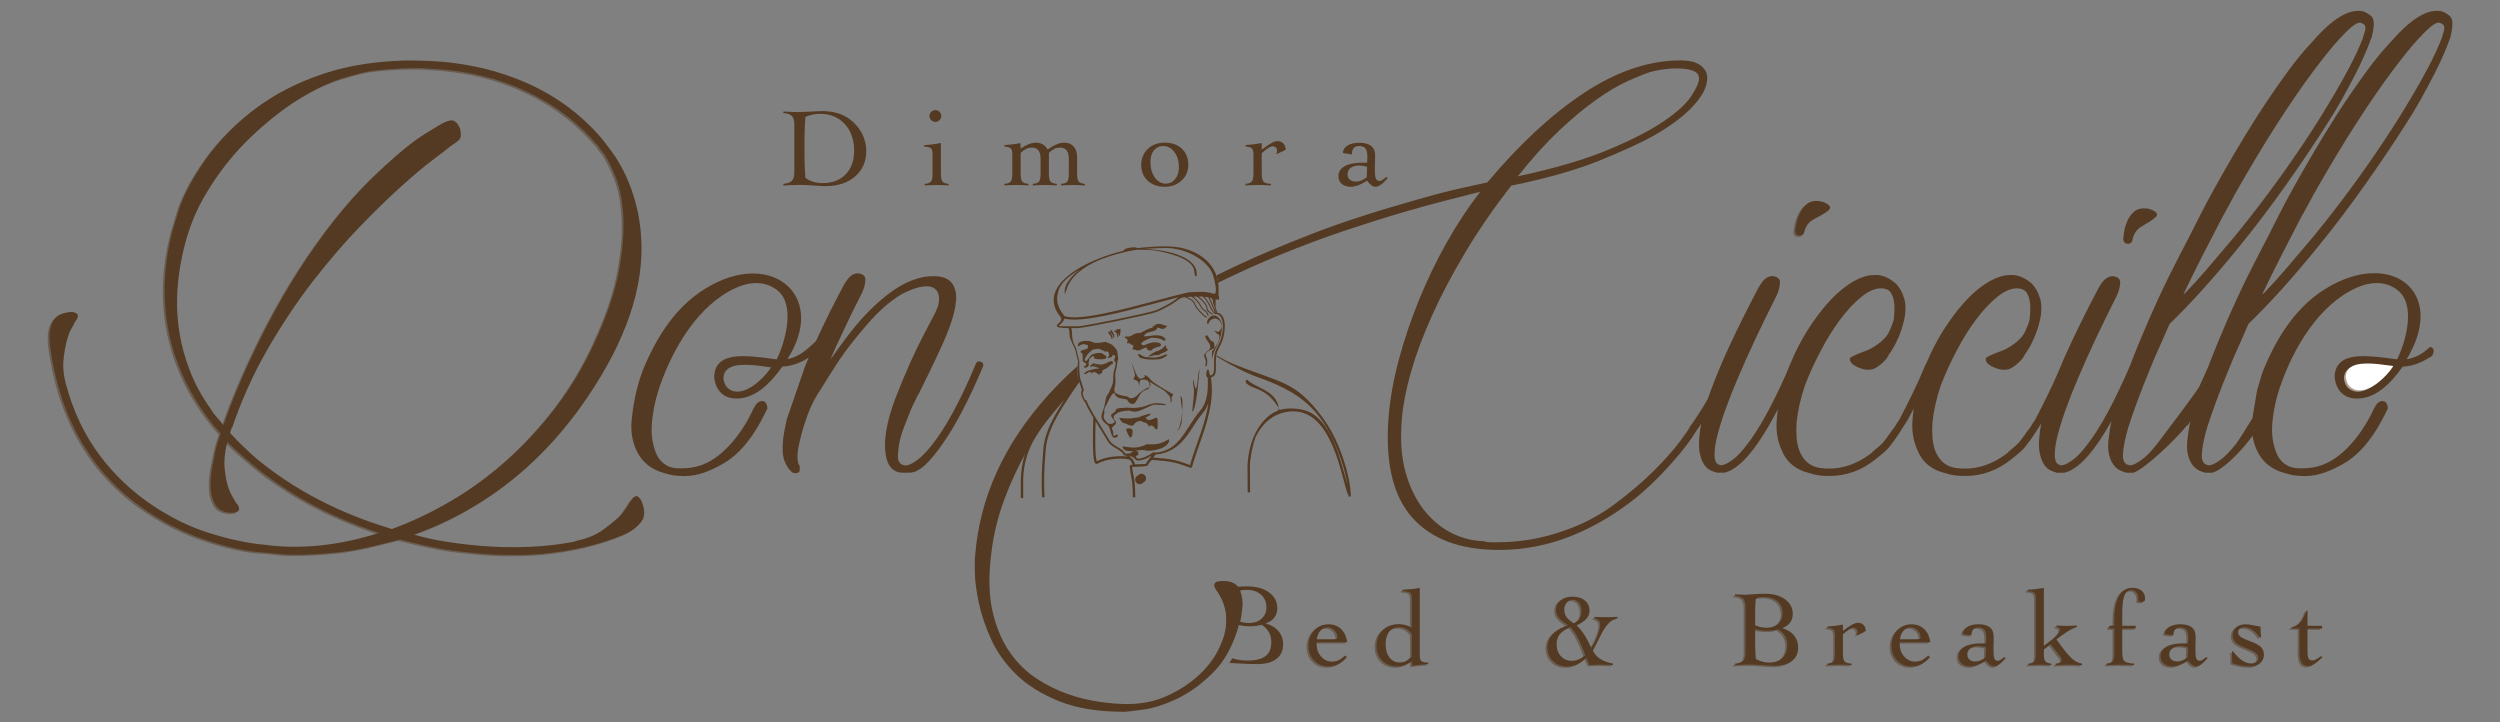<?xml version="1.0" encoding="UTF-8"?>
<svg xmlns="http://www.w3.org/2000/svg" id="Livello_1" version="1.1" viewBox="0 0 900 260">
  <rect x="0" y="0" width="900" height="260" fill="#808080" stroke="none"/>
  <defs>
    <style> .st0, .st1, .st2, .st3 { fill-rule: evenodd; } .st0, .st3 { fill: #fff; } .st1, .st4, .st2 { fill: #543a22; } .st4, .st2, .st3 { opacity: .5; } </style>
  </defs>
  <path class="st1" d="M495.04,56.24l-.08,4.13v1.01c0,1.43.13,2.41.38,2.95.25.54.68.81,1.29.81.26,0,.57-.09.91-.28.34-.2.86-.58,1.57-1.18l.43.49c-.9,1.04-1.7,1.81-2.42,2.32-.72.51-1.36.76-1.93.76-.47,0-.99-.2-1.55-.61-.56-.41-1.04-.93-1.44-1.58-1.28.76-2.38,1.32-3.32,1.67-.94.34-1.8.52-2.59.52-1.34,0-2.43-.34-3.24-1.04-.82-.69-1.22-1.6-1.22-2.74,0-1.57.74-2.78,2.22-3.62,1.47-.85,3.58-1.28,6.32-1.28.37,0,.69,0,.96,0,.27,0,.54.02.82.03l.1-1.78v-.43c0-1.4-.23-2.39-.69-2.97-.47-.57-1.24-.86-2.32-.86-.85,0-1.49.25-1.9.74-.41.5-.64,1.26-.68,2.3l-3.2-.52c0-1.08.54-1.97,1.62-2.66,1.08-.69,2.49-1.03,4.22-1.03,1.91,0,3.35.38,4.31,1.16.97.78,1.45,1.93,1.45,3.47v.22ZM492.14,60.02c-.54-.15-1.05-.26-1.53-.33-.48-.07-.93-.11-1.34-.11-1.26,0-2.28.29-3.03.86-.76.57-1.13,1.34-1.13,2.29,0,.81.27,1.45.81,1.93.54.48,1.27.72,2.2.72.63,0,1.27-.13,1.93-.38.65-.26,1.31-.65,1.99-1.18l.11-3.79ZM462.87,53.91l-3.25,1.57-.08-.3c.07-.16.12-.32.14-.49.03-.17.04-.35.04-.55,0-.41-.14-.76-.42-1.03-.28-.28-.63-.43-1.05-.43-.47,0-1.03.2-1.68.61-.66.41-1.44,1.03-2.34,1.85v7.38c0,1.51.23,2.48.68,2.93.45.45,1.32.69,2.6.73v.57c-.86-.05-1.69-.09-2.49-.12-.8-.03-1.57-.04-2.3-.04-.49,0-1.11.01-1.86.04-.76.03-1.58.07-2.47.12v-.57c1.09-.09,1.84-.37,2.24-.81.4-.45.6-1.4.6-2.85v-7c0-1.07-.19-1.77-.56-2.13-.38-.35-1.13-.56-2.28-.63l.02-.53c.99-.07,1.97-.16,2.94-.28.97-.12,1.93-.27,2.88-.45v2.36c1.77-1.3,3.01-2.14,3.74-2.5.72-.37,1.36-.55,1.95-.55.86,0,1.55.28,2.08.83.53.55.82,1.3.87,2.26ZM419.31,51.35c2.55,0,4.59.72,6.15,2.17,1.55,1.45,2.32,3.37,2.32,5.76s-.8,4.2-2.4,5.7c-1.6,1.51-3.63,2.26-6.07,2.26s-4.58-.72-6.13-2.17c-1.56-1.45-2.34-3.33-2.34-5.67s.79-4.28,2.38-5.79c1.58-1.51,3.61-2.26,6.09-2.26ZM418.78,52.57c-1.4,0-2.52.52-3.36,1.55-.84,1.03-1.26,2.43-1.26,4.17,0,2.24.53,4.11,1.58,5.59,1.06,1.49,2.36,2.23,3.93,2.23,1.37,0,2.51-.55,3.4-1.66.9-1.1,1.34-2.51,1.34-4.22,0-2.19-.54-4.01-1.62-5.47-1.08-1.46-2.43-2.19-4.02-2.19ZM377.1,53.83c1.24-.86,2.35-1.49,3.32-1.88.97-.4,1.88-.59,2.72-.59,1.43,0,2.55.46,3.38,1.38.82.93,1.24,2.2,1.24,3.8v6.01c0,1.44.2,2.38.6,2.84.4.46,1.15.72,2.24.8v.57c-.87-.05-1.67-.09-2.4-.12-.73-.03-1.34-.04-1.81-.04-.58,0-1.24.01-1.99.04-.75.03-1.56.07-2.43.12v-.57c1.09-.08,1.83-.34,2.22-.78.38-.44.58-1.4.58-2.86v-5.27c0-1.43-.26-2.47-.77-3.14-.51-.67-1.31-1-2.39-1-.72,0-1.41.16-2.05.47-.65.31-1.3.79-1.96,1.43v7.51c0,1.44.2,2.38.6,2.84.4.46,1.15.72,2.24.8v.57c-.87-.05-1.67-.09-2.4-.12-.73-.03-1.34-.04-1.81-.04-.58,0-1.24.01-1.99.04-.75.03-1.56.07-2.43.12v-.57c1.09-.08,1.83-.34,2.22-.78.39-.44.58-1.4.58-2.86v-5.27c0-1.43-.26-2.47-.77-3.14-.51-.67-1.31-1-2.39-1-.72,0-1.41.16-2.05.47-.65.31-1.3.79-1.96,1.43v7.51c0,1.46.2,2.42.59,2.86.4.45,1.13.7,2.2.78v.57c-.83-.05-1.61-.09-2.34-.12-.72-.03-1.38-.04-1.96-.04s-1.24.01-1.98.04c-.74.03-1.53.07-2.36.12v-.55c1.09-.09,1.84-.36,2.24-.81.4-.45.6-1.4.6-2.85v-7.01c0-1.07-.19-1.78-.56-2.13-.38-.35-1.13-.56-2.28-.63l.02-.53c.99-.07,1.96-.16,2.92-.28.95-.12,1.9-.27,2.82-.46l.08,1.99c1.07-.72,2.07-1.25,2.99-1.61.93-.36,1.78-.53,2.57-.53.93,0,1.75.22,2.47.66.73.43,1.28,1.04,1.66,1.82ZM336.72,39.64c.59,0,1.09.2,1.51.61.41.41.62.91.62,1.49s-.22,1.1-.64,1.52c-.43.43-.93.64-1.49.64s-1.03-.22-1.47-.66c-.44-.45-.66-.94-.66-1.49s.21-1.05.62-1.47c.42-.43.92-.64,1.5-.64ZM338.73,51.48v11.07c0,1.47.2,2.42.59,2.86.4.45,1.13.7,2.2.78v.57c-.83-.05-1.61-.09-2.34-.12-.72-.03-1.38-.04-1.96-.04s-1.24.01-1.98.04c-.74.03-1.53.07-2.36.12v-.55c1.09-.09,1.84-.36,2.24-.81.4-.45.6-1.4.6-2.85v-7.01c0-1.11-.2-1.83-.58-2.18-.39-.34-1.21-.54-2.46-.59v-.53c.95-.04,1.92-.12,2.91-.25.99-.12,2.03-.3,3.13-.52ZM289.93,64.04c.93.65,1.88,1.12,2.89,1.42,1,.3,2.12.45,3.36.45,3.47,0,6.22-1.05,8.26-3.14,2.03-2.09,3.05-4.92,3.05-8.5,0-3.98-1.13-7.18-3.38-9.63-2.26-2.44-5.22-3.66-8.89-3.66-.93,0-1.84.09-2.7.28-.86.18-1.72.47-2.58.85-.11,1.41-.18,2.74-.24,3.98-.05,1.24-.08,2.42-.08,3.53v6.89c0,1.11.03,2.29.08,3.54.05,1.26.13,2.59.24,4ZM282.03,66.76l-.02-.57c1.49-.14,2.51-.51,3.09-1.13.57-.61.86-1.68.86-3.17v-17.06c0-1.43-.29-2.44-.87-3.05-.59-.61-1.61-.97-3.08-1.07v-.57c1.41.07,2.49.11,3.23.15.74.03,1.34.05,1.8.05,1.32,0,2.95-.06,4.87-.18,1.93-.12,3.2-.18,3.8-.18,2.06,0,3.92.24,5.58.7,1.66.47,3.15,1.18,4.49,2.15,1.88,1.34,3.37,3.05,4.46,5.11,1.08,2.07,1.62,4.21,1.62,6.42,0,3.78-1.34,6.84-4.01,9.16-2.68,2.32-6.23,3.49-10.67,3.49-.75,0-2.14-.07-4.17-.22-2.03-.15-3.68-.22-4.97-.22-.95,0-1.93.01-2.93.05-1,.03-2.03.09-3.09.16Z"></path>
  <path class="st1" d="M390.5,129.77c-.22-.63,1.25-2.59,1.77-2.96.26-.19.87-.95,1.45-1.01.38-.04,1.45-.36,1.99-.2.64.19,1.99,1.04,2.49,1,.29-.02.53-.37.91.38.1.19-.18.05.2.62.28.42-1.44,1.87.22,1.09.53-.25.53.33.89-.6.26-.66,1.62-.11.78,1.11-.27.38.07,1.3.52,1.3-.14.95-.35,1.91-.59,2.7-.84,2.73.16,3.72-1.01,6.1-.36.73-.9,2.07-.92,2.1-1.06,1.27-1.14,2.2-1.52,4.33-.55,3.01-2.82,4.63,1.14,7.36,1.15.8.93,5.68,3.2,4.26.96-.6.17-1,0-.91-2.19,1.17-.64-.41-1.52-1.63-1.04-1.44,2.37-1.79.89-3.46-.81-.92-.54-2.05.7-2.46.16-.69,4.31-1.31,5.04-.94,2.52,1.27,6.68-2.28,8.67-2.28.41,0,3.69.2,3.71.19.87-.62-2.99-.71-3.22-.71-1.64,0-3.1.69-4.15,1.06-1.57.55-4.07.82-5.68.57-.85-.13-1.57.07-1.85.07-4.2,0-2.07.94-3.92,1.88-2.35,1.18,2.16,2.85-.11,3.71-1.9.72-2.35-.91-2.9-1.39-.39-.34-.41-.98-.31-1.61.05-.32.14-.63.24-.9-.09-.62-.24-1.49.63-2.6.02-.02,1.81-4.36,2.95-4.55.39,1.37,1.14,1.62,1.73,1.91.08,0,2,.4,2.51.48.2.03.36.18.49.38.77,1.39,1.65,1.3,2.21,1.22.73-.11,1.91-3.01,2.49-3.7,1.12-1.35,2.83-1.43,3.08-1.95.55-1.16-3.69,1.74-4.02,2.24-.57.87-2.29,1.81-3.11,1.24-1.29-.91-1.77-.5-3.04-.91-1.49-.48-2.77-.79-2.27-2.75.85-3.32-.24-3.58.49-6.27.27-1,.48-2.2.58-3.35.36-.79.22-1.32.06-1.9-.02-.61-.09-1.14-.22-1.53-.11-.87-1.63-2.39-2.37-2.69-.78-.32-1.17-.49-1.6-.63-1.06-.35-.01.15-3.63.29-.82.03-2-.79-2.73-.71h0c-1.18-.12-3.54-.06-3.77,1.32-.3,1.82.88-.86,2.91.01.18.08.37.1.54.09.16.36.27.76-.04,1.23-.37.55-3.44.57-2.21,1.65.34.3.69.27.43,1.15-.09.3.3.23.03,1.24-.32,1.16,1.82.98,1.22,2.08-.03.05-.88.22-.69.77,1.23.25,1.93-.52,1.63-1.69-.05-.2.03-.41.18-.61h0v-.02h0v-.02h0v-.02h0v-.02h0v-.02h0v-.02h0v-.02h0v-.02h0v-.02h0v-.02h0v-.02h0v-.02h0s0-.02,0-.02h0s0-.02,0-.02h0v-.02h0s0-.01,0-.01h0v-.02h0v-.02h0s0-.01,0-.01h0v-.02h0s0-.02,0-.02h0s0-.01,0-.01h0s0-.01,0-.01h0s0-.01,0-.01c-.08-.44,1.45-1.69,1.65-1.37.06.13.07.61.24.72-.03.04-.07.12-.07.12h0s0,0,0,0h0s0,0,0,0h0s0,0,0,0h0s0,0,0,0h0s0,0,0,0h0s0,0,0,0h0s0,0,0,0h0s0,0,0,0h0s0,0,0,0h0s0,0,0,0h0s0,0,0,0h0s0,0,0,0h0s0,0,0,0h0c.07,0,.12.02.17.04.65.29,5.13.71,4.11-.94-.05-.08-.58-.29-1.15-.79-.91-.81-3.79.09-4.21.47-.37.34-1.5,2.12-1.88,2.12-.2,0,.01,0-.07,0-.17.02-.15,0-.22-.2M395.33,131.73c-.31-.06-.62-.13-.81-.23-.24-.13-.54-.13-.82-.07.49.11,1.07.26,1.62.3ZM393.08,131.33c0-.08.03-.19.17-.35.44-.5,2.39.61,3.67.18.51-.17.71-.09,1.36-.45.47-.26,2.57-1.39,2.39.04-.03.22-.32.27-.64.41v.06c-.04.22-.33.28-.67.42-.07.09-.13.2-.18.32-.04.08-.28.21-.6.37l-.05.11c-.07.17-.99.52-1.66.87-.24.48.24,1.25-.65,1.02-.02,0-.05-.02-.08-.03,0,.36.03.66-.57.51-.3-.08-1.1-.86-1.71-.93l-.04.14c-.05.2-.03.05-.13-.14-.23.03-.42.21-.52.62-.07.3.01-.19-.4-.44-.79-.48-1.37.57-2.08.57-.96,0-.41-.39.13-.6-.06-.16.46-.43.86-.55.42-.13,2.34-.72,2.69-.72.27,0,.79,0,1.22-.11.05-.41-1.22-.42-1.69-.67-.55-.3-1.37.09-1.66.21.59-.24-.06-.23.38-.73.1-.11.27-.14.48-.13ZM409.61,127.69c1.08,1.59.56,1,2.61,1.55,1.02.28,4.74.33,5.91-.13,2.39-.93,2.57-1.95,1.29-1.42-3.13,1.29-3.75,1.13-7.08.84-.99-.09-2.49-1.62-2.61-.93l-.11.08ZM434.51,120.74c-.12.01-.23.02-.33.04-.06.03-.14.06-.25.11-.1.05-.08.38.03.52.11.15.2.38.22.61.05.06.09.12.14.18.62.88,2.36,2.73.72,3.88-.81.57-1.01,1-1.63,1.73-.2.24,1.13,2,.55,3.42-.23.55.66,1.67.66-1.55,0-1.43-2.22-2.39,1.97-4.04,1.25-.49.36-1.63.36-2.61-1.47,0-1.86-2.05-2.31-2.25l-.06-.02h-.01,0s-.04,0-.04,0ZM411.99,134.95c1.86.66,1.57,1.56,3.78,3.04,2.52,1.68,6.25,3.76,6.51,3.92.41.24-.71.62-.47,1.72.17.77-.4,2.49-.43.01-.01-.96-.93-1.59-1.57-2.4-.79-1-4.1-2.47-6-3.85.39.61.54,1.6,0,1.82-.02,0,.63-3.33-3.28-2.4-.72,1.59-.23,4.04-.55,1.46-.26-2.14-2.95-1.02-1.52-2.6.68-.75-2.11-7.24-.58-3.92.94,2.04,1.67,6.19,4.19,3.91.05-.04.1-.07.15-.09-.12-.3-.24-.63-.23-.62ZM403,150.4c.79.23,4.14.4,5,.05.46-.19,1.11.17,2.43-.44.16-.08,4.82-1.87,3.53-.58-.35.35-1.02.59-1.67.98.2.06.34.13.36.17,1.15,1.97,3.89-1.42,4.04.37.51,6.24-1.21,2.61-1.55,2.46-2.13-.91-.41,1.37-2.16-.84-.57-.72-1.98-.41-1.92-1.04-.17.26-1.56-.55-2.94,1.4-.68.97-2.55-.51-3.77-.68-.48-.07-1.6-1.92-1.36-1.85ZM407.72,154.75c-.01.3.22,2.85-.9,2.76-.15,0-2.01-3.24-1.13-3.2.27.01.95-.46,1.96.37.05.04.08.05.08.07ZM429.18,148.21c1.55-.47,2.44-13.09,2.68-15.33-.87,1.48-.75,11.6-2.15,4.32-.26-1.34-.4.51.06,2.6.27,1.23-.42,6.75-.59,8.41ZM423.71,155.06c1.91-1.2,2.65-12.65,1.31-12.42,0,3.29.94,4.37.46,7.87-.24,1.77.21,1.09-.6,3.14-.07.18-.62,1.47-1.16,1.41ZM439.78,117.32c.06-.33.02.65.02.96.04.02.02.55-.04,1-.28,3.68-2.96,6.62-3.47,10.02-.06-.43.09-2.41.05-2.85.66-.38,2.23-3.24,2.23-3.47,0-.12.75-1.47.27-2.49-1.08-.27-1.4-1.32-1.71-1.68,1.16.92,2.18,1.16,2.64-1.49-.02.05-.17-.84-.44-1.43-.21-.46-.54-.62-.73-.75-.89-.63-1.1-.69-2.33-.15-1.21.53-1.11,1.78-1.36,1.72-1.11-.3.36-3.67,2.67-3.08-.01,0,2.41.95,2.19,3.69ZM399.4,119.26c1.96,2.49.75,3.7.6,2-.03-.36-1.75-1.66-.6-2ZM400.06,118.79c1.96,2.49.75,3.7.6,2-.03-.36-1.75-1.66-.6-2ZM403.42,118.1s-.08,3.43-.54,2.92c0,0,.02-.65-.17-1.23-.07.93-.21,2.01-.48,1.71,0,0,.09-2.23-1.29-2.12-.03-.33.63-.33,1.18-.39-.15-.07-.32-.1-.52-.09-.05-.58,2.06-.13,1.83-.81ZM419.84,123.99c-.02.23-.3.56-.7.92.01-.19.04-.35.04-.44-.03.27-.42.7-.94,1.12-.65.43-1.35.78-1.8.81-.05,0-2.16,1.03-2.37,1.37-.84.5-1.25.9,1.02.24,1.77-.51,1.26.34,3-.72.68-.41,1.82-.54,1.72-.92.6-.21.99-.4.27-.84-.43-.26-.27-1.26-.24-1.54ZM414.36,126.19c-2.55.16-.36-1.89-2.82-.71-.2.09-1.79,1.08-2.51.56-.47-.34-1.75.07-1.19-.89.63-1.09-.77-.9-.99-1.44-.26-.63-1.55.68-.92-.98.38-1.01-2.92-1.65.41-1.57.97.02,1.76-1.33,3.94-1.28.47.01,3.15-1.74,4.29-1.83.18-.01.49-.12.82-.21-.44-.01-.78-.02-.72-.05.31-.19.54-.34.72-.45-.06,0-.09-.01-.07-.02,1.33-.82,1.1-.83,2.85-.59.32.04.78.42,1.92.58.03,0,.06.56-.65.63-.06.3-.45.88-2.35.07-.1-.04-.26-.07-.46-.1-.01.14-.11.35-.3.65-.75,1.12-4.41.7-4.41,2.55,2.46,0,5.57-1.3,7.55.74.28.29.23,1.51-1.48.23-.24-.18-3.33-.76-4.02-.3-.15.1-4.43,1.61-2.72,2.46.83.41,2.67-1.3,5.21-.98,1.56.19,1.66.92,1.35,1.29-.09.1-.2.17-.33.2-3.04.63-2.6,1.43-3.11,1.46ZM435.51,107.16c.49,1.11,1.32,3.04,1.77,4.09l.3.7.27.29c-.09-.13-.19-.29-.25-.46-.18-.54-.37-1.07-.37-1.16,0-.49-.57-1.29-.56-1.9.01-1.22-.45-1.34-.78-1.49-.34-.09-.07,0-.36-.07ZM437.59,112.57c-.13-.14-.26-.28-.34-.39-.01-.02-.02-.03-.02-.05-.05-.11-.16-.37-.31-.72-.49-1.14-1.42-3.32-1.88-4.35-.48-.1-.94-.18-1.49-.22,1.05.95,1.6,2.04,2.15,3.15.37.73.74,1.47,1.26,2.18.02.02.23.22.43.4,0,0,.02,0,.03,0h.18ZM383.2,114.68c-.18.94-1.1,1.72-1.61,2.2-.22.21-.4.38-.4.4,0,.17,1.4.23,6.84.2,1.14,0,7.67-1.23,14.18-2.57,6.38-1.31,12.72-2.73,13.92-3.2,1.27-.51,3.59-1.68,5.51-2.82,1.13-.67,1.88-1.32,2.55-1.88-2.13.54-4.61,1.2-7.28,1.92-12.01,3.23-27.81,7.47-33.71,5.75ZM412.7,166.8h.1c.16-.03-.08-.02-.15-.03l.05.03ZM394.69,166.14s-.02.01,0,0h0ZM416.03,163.58l-.84,1.11h0c.84.12,1.65.18,2.49.25,2.55.2,5.34.41,10.25,2.32l.42.17c.14.06,0,.24.1.16.06-.04-.04-.06,0-.24.04-.17.09-.39.17-.68.6-2.11,1.4-4.37,2.24-6.76,1.65-4.67,3.47-9.81,4.2-15.07-.37,1.29-.96,2.55-1.89,3.64-1.56,1.83-2.82,3.8-4.02,5.68-3.01,4.7-6.25,8.59-12.55,9.42-.2.03-.4.01-.6,0ZM405.76,164.36l-.24-.35-.18.02c-.56.05-.66-.11-.91-.5-.09-.14-.21-.33-.42-.56-.53-.58-1.29-1.02-2.07-1.48-1.17-.68-2.39-1.38-3.16-2.68-1.63-2.74-2.34-3.87-3.03-4.95-.4-.63-.79-1.25-1.33-2.15-.1,3.49-.33,12.56.44,14.34,1.64-.88,3.65-1.38,5.58-1.63,2.05-.26,4.02-.24,5.33-.06ZM367.49,179.3v-1.5c.02-.94.03-1.85,0-2.69-.43-13.64,5.44-20.54,14.76-31.47,1.82-2.14,3.77-4.43,5.82-6.94l.14-.21c-.17-.69-.27-1.66-.34-2.68-.08-1.37.23-2.77.26-3.74,0-.09-.16-.67-.34-1.3-.22-.76-.45-1.59-.48-1.95-.07-.81-.39-1.41-.7-1.97-.13-.24-.25-.47-.36-.72-.57-1.32-1.13-2.28-1.18-3.36-.04-.75-.07-1.56-.31-2.62-3.32-.07-4.27-.32-4.28-.85,0-.32.27-.57.62-.89.6-.56,1.49-1.39.51-2.54-1.77-2.23-2.44-4.4-2.27-6.48.16-1.88,1.01-3.67,2.36-5.34,1.34-1.66,3.16-3.21,5.29-4.61,4.94-3.25,11.54-5.76,17.49-7.17h0c-.11-.42.98-.93,2.42-1.14,1.2-.18,2.28-.09,2.66.18.77-.1,1.51-.18,2.22-.24,4.09-.32,7.98-.61,11.64-.14,8.38,1.07,15.58,6.55,15.27,15.57-.04,1.01-.07,1.99.08,2,0,.08.03.17.05.27.06.27.12.56.08.77-.06.28-.23.42-.55.35-.27-.06-.51-.12-.74-.18,0,.36,0,.78-.01,1.2,0,.54,0,1.09,0,1.73,0,.03.17.53.34,1.04.11.33.23.67.29.92.59.04,1.03.2,1.57.82.5.58.83,1.42,1,2.41.17,1.02.18,2.21.02,3.41-.37,2.9-1.12,4.33-1.79,5.62-.41.79-.79,1.51-1.02,2.48-.34,1.44-.32,2.9-.29,4.17.04,2.17.08,3.85-1.64,4.31h0s-.16.04-.16.04c1.41,8.45-1.61,16.98-4.22,24.37-.84,2.37-1.64,4.62-2.23,6.7-.07.25-.12.47-.16.64-.1.4-.15.61-.37.76-.28.19-.49.1-.92-.08l-.41-.16c-4.8-1.86-7.51-2.07-10.01-2.26-.85-.07-1.67-.13-2.55-.25-.29-.04-.56.12-.81.37h0c-.38.38-.7.95-.87,1.26-.15.27-.26.44-.49.47-.58.22-1.78.28-2.97.33-.71.03-1.42.06-1.93.11-.24.02-.45-.49-.43-.27.14,1.43.32,2.38.5,3.31.33,1.72.64,3.36.64,7.85h-.87c0-4.41-.3-6.01-.63-7.68-.18-.94-.36-1.9-.5-3.39-.04-.38.36-.57,1.01-.66-.1-.33-.21-.65-.37-.94-.18-.34-.44-.65-.81-.92-.98-.31-3.39-.45-5.98-.12-1.9.25-3.89.75-5.46,1.63l-.04.02c-.43.19-.75,0-.98-.53-.88-1.99-.6-11.83-.51-15.07l.02-.96h.03l-.56-.95c-.63-1.06-1.13-1.96-1.53-2.74-.36-.71-.64-1.34-.88-1.92-.24-.04-.84-1.24-.96-1.49-.41-.86-.72-1.97-.21-2.81-.12-.54-.3-1.1-.51-1.73-.12-.38-.25-.78-.39-1.24-5.02,7.13-8,12.01-9.76,15.89-1.77,3.89-2.31,6.76-2.46,9.9-.02.41-.06.9-.1,1.5-.2,2.69-.57,7.59-.2,14.2l-.87.05c-.38-6.68,0-11.6.2-14.31.05-.62.08-1.13.1-1.48.16-3.25.71-6.21,2.53-10.22,1.15-2.53,2.82-5.49,5.21-9.2l-.31.37c-9.18,10.78-14.98,17.58-14.55,30.88.03.85.02,1.77,0,2.73v1.5h-.88ZM388.56,132.93h0s0,0,0,0ZM406.79,163.96c.05.37.39.31.43.33.16.07.11.12.29.2.08.04.22.05.36.05.27.23.58.54.99.96.43.44,1.51.35,2.72-.04.75-.24,1.57-.6,2.31-1.01.03-.04.07-.08.11-.12.05-.06.31-.18.58-.29l.04-.03-1.05,1.38c-.44.46-.76,1.03-.95,1.37,0,0,0,0,.02.01l.05.03-.14.02-.1.22s-1.28.02-2.56.07c-.45.02-.89.04-1.29.06-.13-.44-.27-.88-.5-1.29-.24-.44-.58-.85-1.06-1.2l-.51-.75c.09,0,.18,0,.26.02ZM388.56,132.9h0v.02h0c.03.28.04.57.04.88v.02c.05.84.13,1.64.26,2.24h0c.25,1,.51,1.78.73,2.46.23.7.43,1.3.56,1.93l.03.13-.07.11c-.42.67-.37.9-.26,1.47v.06c.07.29.18.58.31.85.18.38.4.72.57.96l.05.06s.04,0,.1,0h.23s.08.22.08.22c.24.62.53,1.29.93,2.06.4.78.89,1.66,1.51,2.7.29.48.54.91.77,1.29h.05v.09c.86,1.43,1.35,2.22,1.87,3.04.69,1.09,1.41,2.24,3.04,4.97.68,1.14,1.82,1.81,2.91,2.44.83.48,1.64.95,2.24,1.61.25.28.39.49.49.65.09.14.13.2.28.18l.3-.03c.59-.05,1-.09,1.35-.04l.02-.07c.07-.41.36-.35.62-.38l.03-.1c.09-.5.51-.3.79-.41-1.97.22-3.93.22-4.32-1.55,1.1-.15,3.67.87,6.61.01,3.46-1.01.19-.82,4.62-.82,2.85,0,5.4-1.85,5.54-1.85.62,3.25-6.63,4.7-8.58,4.02-.76-.27-2.15-.02-3.57.15.05.05.02.04.19.07l.5.07c.11.08.26.32.51.48-.26.38-.26.21,0,.59-.34.23.02.32-.48.47-.01,0-.06.02-.08.02l-.13.02c-.27.2.03.29-.42.43.18.17.37.37.59.59.23.23,1.05.11,2.03-.21,1.13-.37,2.42-1,3.32-1.7.4-.31.85-.26,1.3-.22.19.02.38.04.54.02,5.99-.79,8.62-4.9,11.54-9.46,1.22-1.9,2.49-3.88,4.08-5.75,2.77-3.26,2.68-8.19,2.63-10.63,0-.42-.01-.76,0-1.02-.55-.34-.62-1.12-.54-1.77.04-.29.1-.55.16-.73.2-.58.5-.71.74-.28.04.07.06.16.05.28-.01.28.09.7.23,1.06.1.26.22.48.31.57l.08-.02.03.13.07.03-.05-.18c1.23-.32,1.2-1.77,1.16-3.65-.03-1.31-.06-2.82.31-4.34.25-1.05.65-1.81,1.07-2.63.65-1.24,1.37-2.63,1.72-5.4.15-1.13.14-2.25-.02-3.21-.15-.87-.43-1.6-.84-2.08-.23-.26-.44-.41-.67-.49-.17-.28-.85-.35-1.39-.32-.21-.2-.56-.6-.59-.65-.54-.73-.92-1.49-1.29-2.23-.61-1.21-1.2-2.4-2.46-3.37-.4-.01-.84-.02-1.37-.01.64.48,1.41,1.15,2.02,1.86.64.75,1.11,1.55,1.13,2.24.02.81.75,1.32,1.38,1.76.13.09.26.18.38.27.03,0,.07,0,.1.02.08.04.12.13.1.21-.13.04-.27.07-.41.09-.12-.09-.25-.18-.39-.28-.7-.49-1.53-1.06-1.55-2.07-.01-.59-.45-1.31-1.04-1.99-.74-.86-1.7-1.66-2.38-2.1-.38.01-.81.02-1.28.04.33.25.68.56,1.02.89.68.66,1.31,1.41,1.51,1.86.55,1.24.89,1.5,1.7,2.12.19.14.4.31.64.5.04.03.06.07.07.11.12.2.36.61.49.89.05.1.08.18.09.24.02.07.03.13.03.17-.08.05-.16.09-.23.14-.02,0-.05-.02-.08-.03-.05-.02-.12-.07-.2-.17-.07-.08-.07-.19,0-.27-.16-.33-.41-.78-.41-.79-.24-.2-.45-.36-.63-.5-.87-.67-1.22-.95-1.81-2.27-.18-.4-.78-1.1-1.43-1.74-.49-.47-1.01-.91-1.39-1.14l-.36.02c-.43.02-.86.04-1.28.08,1.47.66,2.61,1.28,3.07,2.71.17.54.83,1.42,1.59,2.26.86.95,1.86,1.84,2.45,2.17.02.01.04.03.06.05-.08.09-.16.19-.23.3h-.02c-.63-.35-1.66-1.28-2.55-2.25-.8-.88-1.48-1.8-1.67-2.4-.45-1.42-1.73-1.98-3.33-2.69l-.17-.07c-2.04.2-2.67,1.34-4.55,2.45-1.94,1.15-4.3,2.34-5.61,2.86-1.23.49-7.62,1.92-14.03,3.24-6.54,1.34-13.13,2.57-14.32,2.58-.86,0-1.62,0-2.3,0,.21,1.01.25,1.79.28,2.52.04,1,.09,1.89.61,3.09.09.22.21.44.34.67.34.62.7,1.3.78,2.26.02.29.25,1.09.45,1.81.2.69.37,1.31.37,1.52-.02.75-.02,1.81.02,2.89ZM451.94,157.54c-.46,1.27-.88,2.85-1.22,4.44-.46,2.18-.75,4.38-.75,5.86,0,1.76.01,3.24.03,4.71.01,1.58.03,3.18.03,4.48v.21h-.87c0-1.77-.01-3.22-.03-4.68-.01-1.67-.03-3.35-.03-4.71,0-1.54.3-3.8.77-6.04,1.14-5.44,4.7-11.96,10.34-14.07h0c.41-1.69-.67-4.24-2.8-5.92-2.83-2.23-7.12-3.51-8.36-5.09-.14-.18-2.01.75,1.41,2.45.79.39,4.04,1.22,6.53,3.52,1.8,1.66,3.25,3.89,3.67,4.88,2.93-.93,7.96-.6,10.75.76,7.89,3.86,11.11,16.69,13.47,25.54l.16.59c-.74-4.73-2.54-10.59-5.07-15.99-5.96-12.73-13.81-17.94-27.11-22.67-4.88-1.74-10.18-4.66-14.15-7l-.35-.2-.34-.19.16-.35.34.19.36.21c3.94,2.32,8.96,4.11,13.83,5.84,4.78,1.7,9.41,3.35,12.73,5.4,6.36,3.94,12.31,11.98,15.32,18.4,3.28,7.01,5.36,14.78,5.52,20h0v.62s-.86,0-.86,0h0c0-.16,0-.33,0-.49-.42-.61-.82-2.1-1.37-4.15-2.78-10.43-7.37-28.71-21.56-25.66-4.01.86-7.85,3.47-10.55,9.09ZM410.95,170.56c.9,0,1.63.73,1.63,1.63,0,.69-.42,1.28-1.03,1.52-.3.36-.75.59-1.26.59-.9,0-1.63-.73-1.63-1.63,0-.69.42-1.27,1.02-1.52.3-.36.75-.59,1.26-.59ZM382.7,113.07c.2.23.33.46.42.68,5.16,1.97,21.34-2.38,33.56-5.66,3.81-1.02,7.24-1.94,9.87-2.54.6-.2,1.32-.34,2.26-.38,5.04-.23,5.64-.08,8.04.54,1.42.74.89-3.31-.12-6.52-1.83-5.86-10.49-9.99-17.09-9.92-2.52.03-5.14.16-7.84.36,9.07.23,19.91,3.13,18.97,9.74l-.18.1c-.49.22-.66-1.74-.7-2.09-.57-4.63-10.83-6.68-14.16-7.21-1.18-.19-4.11-.24-6.28-.28-4.21.58-9.26,1.91-13.98,3.82-4.74,2.1-10.14,5.48-11.62,10.85-.67,2.42-.55.48-.56,0,0-1.6,1.52-4.6,5.47-7.57-.48.28-.94.57-1.39.87-3.59,2.37-6.39,4.64-6.77,9.12-.17,1.96.47,4.02,2.09,6.09Z"></path>
  <path class="st2" d="M230.81,182.19c.76,2.66.56,4.74-.7,6.26s-2.75,2.75-4.47,3.68c-.13,0-.2.03-.2.1s-.07.1-.2.1-.23.03-.3.1c-.07.07-.17.1-.3.1l-.2.2c-8.74,3.71-18.81,6.12-30.2,7.15-1.72.16-3.41.23-5.07.3-1.66.07-3.41.1-5.27.1-4.11,0-8.28-.2-12.52-.6-4.24-.4-8.56-.85-12.92-1.59-2.66-.45-5.2-1.06-7.65-1.59-2.45-.53-4.93-1.13-7.45-1.79-1.19.26-2.38.56-3.58.89-1.19.33-2.39.59-3.58.89-5.57,1.42-10.76,2.42-15.6,2.88-4.83.46-9.04.73-12.62.79-3.58.07-6.46-.03-8.64-.3-2.19-.26-3.48-.4-3.87-.4s-1.66-.1-3.78-.3c-2.12-.2-4.8-.66-8.05-1.39-3.25-.73-6.92-1.79-11.03-3.18-4.11-1.39-8.43-3.24-12.92-5.66-10.75-5.79-19.63-13.25-26.43-22.45-8.57-11.59-13.77-25.5-15.9-41.53-.12-.93-.2-2.02-.2-3.28s.17-2.48.5-3.68c.33-1.19.93-2.25,1.79-3.18.86-.93,2.1-1.47,3.68-1.79,1.07-.21,1.92-.33,2.58-.2.66.13,1.16.4,1.49.79.33.4.23,1.06-.3,1.99-.26.26-.5.6-.69.99-.2.4-.4.88-.7,1.39-.24.41-.56.93-.89,1.59-.33.66-.6,1.47-.89,2.38-.5,1.6-.99,3.81-1.39,6.66-.4,2.85-.32,6.09.6,9.64,2.66,10.23,6.92,19.04,12.52,26.43,6.85,9.04,15.43,16.29,25.63,21.86,4.37,2.38,8.64,4.24,12.82,5.56,4.17,1.32,7.85,2.32,11.03,2.98,3.18.66,5.76,1.09,7.75,1.29,1.99.2,2.98.3,2.98.3v.2h.2c-.13,0-.26-.07-.4-.2h-.2c6.36.79,12.95.83,19.77.1,6.82-.73,13.74-2.22,20.77-4.47-17.35-5.7-32.41-13.76-45.11-24.24-1.74-1.44-3.38-2.88-4.97-4.27-1.59-1.39-3.11-2.81-4.57-4.27-.93,3.84-1.23,7.19-.89,10.03.33,2.85.77,5,1.29,6.46.28.79.56,1.52.89,2.19.33.66.66,1.18.89,1.59.29.51.53.99.79,1.39.26.4.53.73.79.99.53.93.66,1.59.4,1.99-.27.4-.73.66-1.39.79-.66.13-1.53.18-2.58,0-2.13-.35-3.61-1.32-4.47-2.78-.86-1.46-1.39-3.08-1.59-4.87-.2-1.79-.2-3.54,0-5.27.2-1.72.34-2.99.5-3.78.11-.54.38-1.45.6-2.78.45-2.77,1.19-5.76,2.38-8.94-6.62-7.42-11.65-15.57-15.1-24.44-5.82-14.97-6.62-30.93-2.38-47.89.13-.53.89-3.08,2.28-7.65,1.39-4.57,4.08-10.08,8.25-16.39,4.84-7.33,10.89-13.83,18.08-19.47,8.84-6.94,19.08-11.92,30.6-15.1.13,0,1.09-.23,2.88-.7,1.79-.46,4.17-.93,7.15-1.39,2.98-.46,6.49-.83,10.53-1.09,4.04-.27,8.38-.2,13.02,0,10.73.46,20.92,2.49,30.6,6.16,11.64,4.41,21.71,11.08,30,20.27,1.64,1.81,3.28,4.01,5.07,6.46,1.79,2.45,3.41,5.23,4.87,8.35,1.46,3.11,2.68,6.56,3.68,10.33.99,3.77,1.63,7.85,1.89,12.22,1.06,17.75-5.5,36.85-19.47,57.43-10.4,15.32-22.7,27.54-36.96,36.76-7.87,5.09-16.29,9.34-25.43,12.52,3.31.93,6.81,1.77,10.53,2.38,12.31,2.04,24.05,2.63,35.17,1.79,4.64-.35,8.94-.99,12.92-1.79h-.79c4.24-.79,7.72-2.19,10.43-4.17,2.72-1.99,4.74-3.64,6.06-4.97.66-.66,1.19-1.33,1.59-1.99.4-.66.73-1.13.99-1.39.26-.53.53-.99.79-1.39.26-.4.59-.68.79-.99.99-1.55,1.81-1.75,2.78-.6.48.57.89,1.34,1.19,2.38M140.4,190.93c7.29-2.65,14.47-6.06,21.56-10.23,7.09-4.17,13.78-9.07,20.07-14.7,6.29-5.63,12.12-11.96,17.49-18.98,5.36-7.02,9.95-14.71,13.81-23.05,4.48-9.68,7.45-18.31,8.84-25.93,1.39-7.62,1.92-14.21,1.59-19.77-.33-5.56-1.23-10.17-2.68-13.81-1.46-3.64-2.82-6.47-4.17-8.44-.37-.55-.8-1.03-1.19-1.49s-.73-.96-.99-1.49l-.6-.6c-.26-.26-.5-.53-.7-.79-.2-.26-.44-.52-.7-.79-7.96-8.73-17.65-15.22-29.01-19.67-8.91-3.49-18.75-5.48-29.61-5.96-1.07-.05-2.02-.2-2.88-.2h-2.68c-2.91,0-5.63.1-8.15.3-2.52.2-4.91.38-7.15.7-2.52.35-6.06,1.29-10.63,2.68-4.57,1.39-9.64,3.78-15.2,7.15-5.56,3.38-11.39,7.95-17.49,13.71-6.09,5.76-12.07,13.02-17.29,22.16-4.32,7.56-6.86,15.77-8.35,24.24-.63,3.58-1.06,7.45-1.19,11.62-.13,4.17.17,8.48.89,12.92.73,4.44,1.99,8.98,3.77,13.61,1.79,4.64,4.34,9.27,7.65,13.91l-.2-.2c.66,1.06,1.39,2.02,2.19,2.88.79.86,1.59,1.82,2.38,2.88,1.46-4.24,3.25-8.88,5.36-13.91,2.12-5.03,4.62-10.54,7.55-16.49,7.13-14.45,15.04-27.42,23.65-38.95,3.45-4.63,6.95-8.94,10.53-12.92,3.58-3.97,7.32-7.64,11.13-11.13,5.6-5.13,10.27-8.94,14.11-11.33,3.84-2.38,6.27-3.88,7.35-4.37.38-.17.89-.3,1.49-.5.6-.2,1.16-.2,1.69,0,.53.2,1.03.63,1.49,1.29.46.66,1.09,1.7,1.09,3.18v.79c0,.66-.2,1.19-.6,1.59-.4.4-.96.83-1.69,1.29-.73.46-1.45.93-2.09,1.49-.42.37-2.15,1.75-5.27,4.07-3.11,2.32-6.96,5.53-11.52,9.64-4.57,4.11-9.67,9.07-15.3,14.9-5.63,5.83-11.26,12.39-16.89,19.67-5.63,7.29-11,15.33-16.1,24.14-5.1,8.81-9.37,18.25-12.82,28.32l-.2.2-.6,1.79c1.59,1.72,3.21,3.38,4.87,4.97,1.66,1.59,3.38,3.22,5.27,4.77,13.48,11.04,29.54,19.27,48.09,24.84Z"></path>
  <path class="st2" d="M655.43,73.1c.79.26,1.46.6,1.99.99,1.06.8.99,1.59-.2,2.38-1.06.79-2.58,1.69-4.57,2.68-1.99.99-3.25,2.62-3.78,4.87-.27,1.06-.99,1.46-2.19,1.19-.66-.27-.99-.66-.99-1.19-.13-.26-.13-.6,0-.99.26-2.25.79-4.17,1.59-5.76.66-1.46,1.62-2.65,2.88-3.58,1.26-.93,3.01-1.13,5.27-.6"></path>
  <path class="st1" d="M773.71,75.21c.8.23,1.48.53,2.03.9,1.09.74,1.06,1.54-.09,2.39-1.02.84-2.5,1.8-4.44,2.89-1.94,1.08-3.12,2.76-3.55,5.04-.22,1.07-.93,1.5-2.13,1.29-.67-.23-1.02-.62-1.05-1.15-.14-.26-.16-.59-.05-.99.16-2.26.61-4.21,1.33-5.83.59-1.49,1.5-2.72,2.71-3.71,1.22-.98,2.96-1.26,5.23-.84M656.09,72.62c.79.26,1.46.6,1.99.99,1.06.8.99,1.59-.2,2.39-1.06.79-2.58,1.69-4.57,2.68-1.99.99-3.25,2.61-3.78,4.87-.26,1.06-.99,1.46-2.19,1.19-.66-.26-.99-.66-.99-1.19-.13-.27-.13-.6,0-.99.26-2.25.79-4.17,1.59-5.76.66-1.46,1.62-2.65,2.88-3.58,1.26-.93,3.01-1.13,5.27-.6ZM594.09,25.92c-2.38.8-5.23,1.95-8.54,3.48-3.31,1.52-7.02,3.74-11.13,6.66-4.11,2.91-8.51,6.59-13.21,11.03-4.7,4.44-9.64,9.9-14.8,16.39,13.51-2.91,24.51-6.16,32.98-9.74,8.48-3.58,15.07-6.99,19.77-10.23,4.7-3.24,7.92-6.19,9.64-8.84,1.72-2.65,2.65-4.57,2.78-5.76.26-1.72-.46-2.88-2.18-3.48-4.32-1.5-11.02-.67-15.3.5ZM853.74,13.5c-.41,1.18-.88,2.41-1.39,3.67-1.28,3.13-2.73,6.27-4.35,9.43-1.62,3.16-3.31,6.3-5.06,9.43-1.75,3.12-3.49,6-5.21,8.61-4.46,7.02-9.44,14.41-14.93,22.17-5.49,7.76-11.15,15.22-17,22.38-8.81,10.84-17.05,19.98-24.75,27.43-.93,2.07-1.85,4.16-2.76,6.28-1.72,3.71-3.31,7.42-4.77,11.13-1.32,3.18-2.65,6.56-3.97,10.13-1.32,3.58-2.45,6.82-3.38,9.74-1.06,3.58-1.69,6.66-1.89,9.24-.2,2.58.5,4.01,2.09,4.27.27.13.46.17.6.1.13-.07.33-.1.6-.1.93-.26,2.12-.93,3.58-1.99,1.46-1.06,3.24-2.91,5.36-5.56,1.54-2.01,13.55-17.85,15.17-20.58,1.08-2.29,2.17-4.73,3.29-7.3,1.3-3.39,2.62-6.71,3.98-9.97,2.12-5.1,4.21-9.87,6.26-14.31,5.74-12.39,8.25-16.41,15.4-30.7,1.19-2.38,2.81-5.43,4.87-9.14,2.05-3.71,4.44-7.88,7.15-12.52,2.72-4.64,5.6-9.34,8.64-14.11,3.71-5.7,7.19-10.76,10.43-15.2,3.24-4.44,6.32-8.18,9.24-11.23,7.15-8.21,13.18-11.79,18.08-10.73.79.26,1.69.76,2.68,1.49.99.73,1.36,2.15,1.09,4.27-.06.71-.19,1.46-.38,2.24l-.28,1.42c-.41,1.18-.88,2.41-1.39,3.67-1.28,3.13-2.73,6.27-4.35,9.43-1.62,3.16-3.31,6.3-5.06,9.43-1.75,3.12-3.49,6-5.21,8.61-4.46,7.02-9.44,14.41-14.93,22.17-5.49,7.76-11.15,15.22-17,22.38-8.81,10.84-17.06,19.98-24.75,27.43-.93,2.07-1.85,4.16-2.75,6.28-1.72,3.71-3.31,7.42-4.77,11.13-1.32,3.18-2.65,6.56-3.97,10.13-1.32,3.58-2.45,6.82-3.38,9.74-1.06,3.58-1.69,6.66-1.89,9.24-.2,2.58.5,4.01,2.09,4.27.27.13.46.17.6.1.13-.07.33-.1.59-.1.93-.26,2.12-.93,3.58-1.99,1.46-1.06,3.25-2.91,5.37-5.56,1.24-1.62,4.05-6.13,5.94-9.26l1.69-10.02,1.69-5.75c.38-1.11.78-2.13,1.19-3.09,5.59-12.93,13.45-24.4,26.68-30.41,21.22-9.63,38.09,5.23,24.29,28,1.31-.19,2.58-.59,4.13-1.33,1.35-.64,2.79-1.73,4.36-3.13.09.07.19.12.29.15,1.81.56.74,3.49-.68,3.75-.07,0-.2.09-.38.23-.77.47-1.52.88-2.24,1.22-2.54,1.21-4.8,1.69-6.89,1.77-4.22,5.92-10.08,12.18-17.59,11.44-1.67-.17-2.96-.75-3.96-1.55-.99-.79-1.66-1.78-2.11-2.77-.79-1.73-.89-3.55-.83-4.17.74-7.47,9.1-7.07,16.04-6.38,1.6.16,3.07.36,4.34.54.8.11,1.52.21,2.1.28,3.09-6.27,6.63-18.99.74-24.42-3.23-2.98-8.6-4.44-15.52-1.29-13.46,6.13-22.5,21.61-27.21,35.12-1.79,5.14-2.69,9.87-2.98,14.11-.24,3.58.23,6.95,1.49,10.13,1.26,3.18,3.97,5.56,8.25,5.56h1.19c2.52,0,4.87-.4,7.05-1.19,8.53-3.1,15.31-12.85,18.82-20.7.07,0,.11,0,.11,0,1.08-2.87,4.58-3.45,4.71.33-.24.5-.53,1.1-.87,1.79-3.5,7.12-8.34,14.35-15.35,18.26-4.39,2.45-8.66,4.3-13.67,4.3-1.19,0-2.35-.07-3.48-.2-1.13-.13-2.26-.48-3.48-.79-4.88-1.27-8.34-3.98-10.33-8.35-.74-1.63-1.26-3.35-1.53-5.15-4.18,5.82-11.03,12.55-14.55,13.3h-2.38c-.66-.13-1.42-.4-2.29-.8-.86-.4-1.66-1.06-2.38-1.99-.73-.93-1.29-2.22-1.69-3.87-.4-1.66-.4-3.81,0-6.46.21-1.82.51-3.64.9-5.46-.37.66-.73,1.3-1.1,1.92l.2-.75c-4.88,6.12-16.37,16.69-19.66,17.4h-2.39c-.66-.13-1.42-.4-2.28-.8-.86-.4-1.66-1.06-2.38-1.99-.73-.93-1.29-2.22-1.69-3.87-.4-1.66-.4-3.81,0-6.46.21-1.82.51-3.64.9-5.46-1.63,2.91-3.22,5.49-4.78,7.75-4.44,6.43-8.51,10.03-12.22,10.83h-2.58c-.66-.13-1.42-.4-2.28-.8-.86-.4-1.62-1.06-2.29-1.99-.66-.93-1.19-2.22-1.59-3.87-.4-1.66-.46-3.81-.2-6.46.13-1.46.34-2.98.65-4.59-.59.94-1.34,2.1-2.24,3.49-1.32,2.05-2.72,3.94-4.17,5.66-1.19,1.19-2.58,2.38-4.17,3.58-5.03,4.11-10.66,6.16-16.89,6.16-1.19,0-2.35-.07-3.48-.2-1.13-.13-2.28-.4-3.48-.79-5.03-1.19-8.41-3.97-10.13-8.35-1.46-3.18-2.05-6.69-1.79-10.53.1-1.48.25-2.93.44-4.36-.76,1.45-1.5,2.84-2.23,4.16-.66,1.06-1.66,2.62-2.98,4.67-1.32,2.05-2.72,3.94-4.17,5.66-1.19,1.19-2.58,2.38-4.17,3.58-5.03,4.11-10.66,6.16-16.89,6.16-1.19,0-2.35-.07-3.48-.2-1.13-.13-2.29-.4-3.48-.79-5.03-1.19-8.41-3.97-10.13-8.35-1.46-3.18-2.05-6.69-1.79-10.53.1-1.42.24-2.81.42-4.17-2.44,4.71-4.79,8.72-7.07,12.02-4.44,6.43-8.51,10.03-12.22,10.83h-2.58c-.66-.13-1.42-.4-2.28-.8-.86-.4-1.62-1.06-2.29-1.99-.66-.93-1.19-2.22-1.59-3.87-.4-1.66-.46-3.81-.2-6.46.12-1.42.33-2.91.63-4.47-.62.93-1.22,1.82-1.82,2.68-.13.26-.7,1.13-1.69,2.58-.99,1.46-2.38,3.28-4.17,5.46-1.79,2.19-3.97,4.64-6.56,7.35-2.58,2.71-5.53,5.46-8.84,8.25-7.55,6.09-15.5,10.8-23.85,14.11-8.34,3.31-16.96,4.97-25.83,4.97-14.04,0-24.51-3.94-31.4-11.82-6.89-7.88-9.67-19.97-8.35-36.26.53-6.49,1.76-13.31,3.68-20.47,1.92-7.15,4.34-14.31,7.25-21.46,2.91-7.15,6.26-14.08,10.03-20.76,3.78-6.69,7.78-12.75,12.02-18.18-2.52.66-6.16,1.59-10.93,2.78-4.77,1.19-10.33,2.72-16.69,4.57-6.36,1.85-13.31,4.04-20.86,6.56-7.55,2.52-15.37,5.43-23.45,8.74-7.43,3.05-14.9,6.4-22.39,10.07-.13-.92-.35-1.79-.64-2.62,2.77-1.37,5.62-2.73,8.52-4.07,6.49-3.05,14.9-6.59,25.24-10.63,10.33-4.04,22.52-8.05,36.56-12.02,7.28-2.12,13.35-3.71,18.18-4.77,4.84-1.06,7.85-1.72,9.04-1.99,11.66-13.91,23.35-24.71,35.07-32.39,11.72-7.68,23.22-11.52,34.48-11.52,3.44,0,5.96.7,7.55,2.09,1.59,1.39,2.25,3.08,1.99,5.07-.26,2.91-2.02,6.09-5.27,9.54-3.25,3.45-7.85,6.89-13.81,10.33-4.77,2.65-11.33,5.66-19.67,9.04-8.35,3.38-18.94,6.39-31.79,9.04-6.36,8.21-11.89,16.26-16.59,24.14-4.7,7.88-8.68,15.43-11.92,22.65-3.25,7.22-5.76,13.98-7.55,20.27-1.79,6.29-2.88,11.89-3.28,16.79-.66,7.55-.2,14.08,1.39,19.57,1.59,5.5,3.88,10.07,6.86,13.71,2.98,3.64,6.36,6.36,10.13,8.15,3.78,1.79,7.58,2.68,11.42,2.68v.2c.79.13,1.59.2,2.39.2h2.38c8.08,0,16.03-1.39,23.84-4.17,6.62-2.25,12.68-5.43,18.18-9.54,5.5-4.11,10.23-8.15,14.21-12.12,3.97-3.97,7.09-7.48,9.34-10.53,2.25-3.05,3.38-4.7,3.38-4.97,2.13-2.93,4.34-6.37,6.64-10.34.28-.84.59-1.7.91-2.58,2.25-6.09,4.7-11.92,7.35-17.49,3.05-6.49,6.36-13.11,9.93-19.87.53-.93,1.06-1.72,1.59-2.38,1.19-1.33,2.45-1.92,3.78-1.79,1.72.27,2.52,1.13,2.38,2.58-.13,1.46-.53,2.91-1.19,4.37-5.56,10.99-10.2,20.86-13.91,29.61-1.59,3.71-3.05,7.38-4.37,11.03-1.32,3.64-2.35,6.92-3.08,9.84-.73,2.91-1.06,5.33-.99,7.25.07,1.92.7,3.01,1.89,3.28.26.13.46.17.6.1.13-.07.33-.1.6-.1.93-.26,2.12-.93,3.58-1.99,1.46-1.06,3.18-2.91,5.17-5.56,4.27-5.5,9-14.09,14.17-25.78.3-.83.61-1.61.93-2.34,1.06-2.45,1.66-3.81,1.79-4.07,1.59-3.44,3.38-6.69,5.36-9.74,1.99-3.05,4.07-5.83,6.26-8.35,2.19-2.52,4.44-4.64,6.76-6.36,2.32-1.72,4.54-2.91,6.66-3.58,1.19-.4,2.38-.6,3.58-.6,1.33-.13,2.65.07,3.97.6,1.06.4,2.19,1.06,3.38,1.99,1.19.93,2.19,2.32,2.98,4.17.13.4.26.79.4,1.19.13.4.27.79.4,1.19.4,2.25.33,4.54-.2,6.86-.53,2.32-1.19,4.4-1.99,6.26-.79,1.86-1.59,3.41-2.38,4.67-.8,1.26-1.26,1.95-1.39,2.09v.2c-1.06,1.59-2.48,2.95-4.27,4.07-1.79,1.13-4.01,1.09-6.66-.1-.93-.4-1.66-.86-2.19-1.39-.4-.4-.63-.86-.7-1.39-.07-.53.43-.99,1.49-1.39,1.06-.53,2.35-1.06,3.87-1.59,1.52-.53,3.01-1.33,4.47-2.38,2.12-1.46,3.58-3.05,4.37-4.77.79-1.72,1.32-3.11,1.59-4.17v-.2c.26-2.12.33-3.97.2-5.56-.13-1.46-.5-2.72-1.09-3.78-.6-1.06-1.69-1.66-3.28-1.79-2.25-.13-4.7.86-7.35,2.98-2.65,2.12-5.23,4.87-7.75,8.25-2.52,3.38-4.87,7.15-7.05,11.33-2.19,4.17-4.07,8.31-5.66,12.42-1.59,4.77-2.58,9.21-2.98,13.31-.13,1.72-.13,3.48,0,5.27.13,1.79.46,3.41.99,4.87.53,1.46,1.36,2.75,2.48,3.88,1.13,1.13,2.62,1.89,4.47,2.28,6.76,1.06,13.11-.73,19.08-5.36.66-.66,1.32-1.26,1.99-1.79.66-.53,1.33-1.13,1.99-1.79.79-.93,1.52-1.89,2.19-2.88.66-.99,1.32-1.89,1.99-2.68.53-.93,1.13-1.85,1.79-2.78,1.46-2.78,3.01-5.86,4.67-9.24,1.66-3.38,3.28-6.99,4.87-10.83.09-.17.18-.32.29-.44.75-1.74,1.19-2.72,1.3-2.94,1.59-3.44,3.38-6.69,5.37-9.74,1.99-3.05,4.07-5.83,6.26-8.35,2.19-2.52,4.44-4.64,6.76-6.36,2.32-1.72,4.54-2.91,6.66-3.58,1.19-.4,2.38-.6,3.58-.6,1.32-.13,2.65.07,3.97.6,1.06.4,2.19,1.06,3.38,1.99,1.19.93,2.19,2.32,2.98,4.17.13.4.26.79.4,1.19.13.4.26.79.4,1.19.4,2.25.33,4.54-.2,6.86-.53,2.32-1.19,4.4-1.99,6.26-.79,1.86-1.59,3.41-2.39,4.67-.79,1.26-1.26,1.95-1.39,2.09v.2c-1.06,1.59-2.48,2.95-4.27,4.07-1.79,1.13-4.01,1.09-6.66-.1-.93-.4-1.66-.86-2.19-1.39-.4-.4-.63-.86-.7-1.39-.07-.53.43-.99,1.49-1.39,1.06-.53,2.35-1.06,3.87-1.59,1.52-.53,3.01-1.33,4.47-2.38,2.12-1.46,3.58-3.05,4.37-4.77.79-1.72,1.33-3.11,1.59-4.17v-.2c.26-2.12.33-3.97.2-5.56-.13-1.46-.5-2.72-1.09-3.78-.6-1.06-1.69-1.66-3.28-1.79-2.25-.13-4.7.86-7.35,2.98s-5.23,4.87-7.75,8.25c-2.52,3.38-4.87,7.15-7.05,11.33-2.19,4.17-4.07,8.31-5.66,12.42-1.59,4.77-2.58,9.21-2.98,13.31-.13,1.72-.13,3.48,0,5.27.13,1.79.46,3.41.99,4.87.53,1.46,1.36,2.75,2.48,3.88,1.13,1.13,2.62,1.89,4.47,2.28,6.76,1.06,13.11-.73,19.08-5.36.66-.66,1.32-1.26,1.99-1.79.66-.53,1.32-1.13,1.99-1.79.79-.93,1.52-1.89,2.19-2.88.66-.99,1.33-1.89,1.99-2.68.53-.93,1.13-1.85,1.79-2.78,1.46-2.78,3.01-5.86,4.67-9.24,1.16-2.37,2.31-4.85,3.44-7.45,1.52-3.75,3.13-7.39,4.81-10.93,3.05-6.49,6.36-13.11,9.94-19.87.53-.93,1.06-1.72,1.59-2.38,1.19-1.33,2.45-1.92,3.78-1.79,1.72.27,2.52,1.13,2.38,2.58-.13,1.46-.53,2.91-1.19,4.37-5.56,10.99-10.2,20.86-13.91,29.61-1.59,3.71-3.05,7.38-4.37,11.03-1.32,3.64-2.35,6.92-3.08,9.84-.73,2.91-1.06,5.33-.99,7.25.07,1.92.7,3.01,1.89,3.28.26.13.46.17.6.1.13-.07.33-.1.6-.1.93-.26,2.12-.93,3.58-1.99,1.46-1.06,3.18-2.91,5.17-5.56,4.53-5.82,9.56-15.12,15.1-27.88,1.3-3.39,2.63-6.71,3.98-9.97,2.12-5.1,4.21-9.87,6.26-14.31,5.73-12.39,8.25-16.41,15.4-30.7,1.19-2.38,2.82-5.43,4.87-9.14,2.05-3.71,4.44-7.88,7.15-12.52,2.72-4.64,5.6-9.34,8.64-14.11,3.71-5.7,7.19-10.76,10.43-15.2,3.25-4.44,6.32-8.18,9.24-11.23,7.15-8.21,13.18-11.79,18.08-10.73.8.26,1.69.76,2.68,1.49.99.73,1.36,2.15,1.09,4.27-.06.71-.19,1.46-.38,2.24l-.28,1.42ZM786.64,105.53c2.6-2.71,5.21-5.59,7.83-8.63,3.23-3.75,6.59-7.72,10.11-11.9,5.67-6.94,11.09-14.02,16.27-21.23,5.18-7.21,9.86-14.16,14.06-20.86,4.2-6.7,7.79-12.87,10.77-18.49,2.07-3.92,3.71-7.45,4.92-10.61l.83-2.78c.13-.26.16-.69.1-1.29-.07-.6-.43-1.03-1.09-1.29-.79-.53-1.79-.33-2.98.6-1.06.66-2.82,2.32-5.27,4.97-2.45,2.65-5.56,6.49-9.34,11.53-3.78,5.03-8.08,11.29-12.92,18.78-4.22,6.54-8.77,14.06-13.65,22.56h0s0,0,0,0h0c-.37.66-.74,1.31-1.12,1.97h0s-.04.07-.04.07c-.32.57-.65,1.14-.98,1.72l.07-.06-3.58,6.56-.07.05c-5.06,9.7-9.93,19.11-14.54,28.75l.63-.41ZM277.57,132.25c-.38-.05-.78-.11-1.21-.17-1.27-.17-2.73-.38-4.21-.53-5.46-.54-11.24-.42-11.7,4.22-.03.34.04,1.39.54,2.5.26.57.64,1.14,1.19,1.58,5.22,4.18,13.28-4.1,15.39-7.61ZM264.03,143.43c-1.67-.17-2.96-.75-3.96-1.55-.99-.79-1.66-1.78-2.11-2.77-.79-1.73-.89-3.55-.83-4.17.74-7.47,9.1-7.07,16.04-6.38,1.6.16,3.07.36,4.34.54.8.11,1.52.21,2.1.28,3.09-6.27,6.63-18.99.74-24.42-3.23-2.98-8.6-4.44-15.52-1.29-13.46,6.13-22.5,21.61-27.21,35.12-1.79,5.14-2.69,9.87-2.98,14.11-.24,3.58.23,6.95,1.49,10.13,1.26,3.18,3.97,5.56,8.25,5.56h1.19c2.52,0,4.87-.4,7.05-1.19,8.53-3.1,15.31-12.85,18.82-20.7.07,0,.1,0,.11,0,1.08-2.87,4.58-3.45,4.71.33-.24.5-.53,1.1-.87,1.79-3.5,7.12-8.34,14.35-15.35,18.26-4.39,2.45-8.66,4.3-13.68,4.3-1.19,0-2.35-.07-3.48-.2-1.13-.13-2.26-.48-3.48-.79-4.88-1.27-8.34-3.98-10.33-8.35-1.45-3.18-2.02-6.69-1.69-10.53.33-3.84.93-7.49,1.79-10.93.86-3.44,1.82-6.39,2.88-8.84,5.59-12.93,13.45-24.4,26.68-30.41,21.35-9.69,38.45,6.48,24.77,27.9,1.31-.19,2.1-.5,3.65-1.24,1.97-.94,4.14-2.84,6.63-5.24,2.97-6.52,6.28-13.24,10-20.12.51-.94,1.03-1.74,1.59-2.39,1.17-1.35,2.46-1.96,3.78-1.79,1.73.23,2.52,1.13,2.38,2.58-.13,1.46-.48,2.94-1.19,4.37l-3.58,7.15c-1.11,2.23-2.28,4.84-3.68,7.75-1.39,2.91-2.82,6.03-4.27,9.34.13-.27.27-.5.4-.7.13-.2.38-.39.6-.7,2.97-4.2,5.76-8.01,8.55-11.33,2.78-3.31,5.59-6.13,8.35-8.55,7.05-6.19,13.64-9.12,19.87-8.94,3.18.09,5.35,1.07,6.56,3.18.91,1.6,1.26,3.61.99,6.06-.26,2.45-.89,5.1-1.89,7.95-.99,2.85-2.22,5.83-3.68,8.94-1.46,3.11-2.8,6.09-4.17,8.84-.61,1.22-1.22,2.32-1.69,3.38-.46,1.06-.96,2.05-1.49,2.98v.2c-.79,1.19-1.38,2.49-1.99,3.78-.58,1.23-1.26,2.52-1.79,3.97-.53,1.46-1.16,2.97-1.79,4.57-1.09,2.77-1.72,5.03-1.99,6.76-.26,1.72-.4,3.08-.4,4.07s.13,1.69.4,2.09c.26.4.46.66.6.79.13,0,.26.07.4.2.13.13.33.2.6.2.4.26.99.25,1.79,0,.92-.28,2.09-.93,3.48-1.99,1.39-1.06,3.17-2.89,5.26-5.56,4.66-5.94,9.97-15.5,15.5-28.81.31-.74.76-1.16,1.79-.8.84.3,1.12,1.02.8,1.79-4.98,11.81-9.77,20.9-14.21,27.32-4.44,6.43-8.43,10.83-12.22,10.83h-2.58c-3.09,0-4.93-2.15-5.66-4.87-.73-2.72-.79-5.99-.2-9.84.59-3.84,1.76-7.98,3.48-12.42,1.72-4.44,3.48-8.64,5.27-12.62,1.79-3.97,3.51-7.52,5.17-10.63,1.66-3.11,2.73-5.21,3.28-6.26.91-1.73,1.49-3.15,1.69-4.27.2-1.13.22-2.02.1-2.68-.14-.79-.38-1.48-.8-1.99-.77-.94-1.79-1.42-2.98-1.49-1.19-.07-2.42.07-3.68.4-1.26.33-2.45.76-3.58,1.29-1.13.53-1.98.88-2.48,1.19-4.26,2.61-8.28,6.19-12.12,10.63-3.84,4.44-7.36,8.79-10.33,13.21-1.93,2.87-3.64,5.73-5.37,8.45-1.72,2.72-3.41,5.25-4.57,7.85-2.03,4.56-3.25,8.88-4.17,12.72-.93,3.84-1.06,6.62-.4,8.35.26.26.4.6.4.99v.8c0,.66-.21,1.04-.6,1.19-.28.11-.53.2-.8.2-.66,0-1.1-.16-1.39-.4-1.03-.83-1.95-2.12-2.68-3.97-.73-1.85-.84-4.5-.5-7.95.15-1.46.64-4.1,1.28-7.02l6.6-19.13c.43-1.05.88-2.1,1.32-3.14-.91.57-1.78,1.06-2.61,1.46-2.54,1.21-4.8,1.69-6.89,1.77-4.01,5.7-10.08,12.18-17.59,11.44ZM231.46,181.71c.76,2.66.56,4.74-.7,6.26-1.26,1.52-2.75,2.75-4.47,3.68-.13,0-.2.03-.2.1s-.07.1-.2.1-.23.03-.3.1c-.07.07-.17.1-.3.1l-.2.2c-8.74,3.71-18.81,6.12-30.2,7.15-1.72.16-3.41.23-5.07.3-1.66.07-3.41.1-5.26.1-4.11,0-8.28-.2-12.52-.59-4.24-.4-8.56-.85-12.92-1.59-2.66-.45-5.2-1.06-7.65-1.59-2.45-.53-4.93-1.13-7.45-1.79-1.19.26-2.39.56-3.58.89-1.19.33-2.39.59-3.58.89-5.57,1.42-10.76,2.42-15.6,2.88-4.84.46-9.04.73-12.62.79-3.58.07-6.46-.03-8.64-.3-2.19-.26-3.48-.4-3.87-.4s-1.66-.1-3.78-.3c-2.12-.2-4.8-.66-8.05-1.39-3.24-.73-6.92-1.79-11.03-3.18-4.11-1.39-8.43-3.25-12.92-5.66-10.75-5.79-19.63-13.25-26.43-22.45-8.57-11.59-13.77-25.5-15.9-41.53-.12-.93-.2-2.02-.2-3.28s.17-2.48.5-3.68c.33-1.19.93-2.25,1.79-3.18.86-.93,2.1-1.47,3.68-1.79,1.07-.21,1.92-.33,2.58-.2.66.13,1.16.4,1.49.79.33.4.23,1.06-.3,1.99-.26.27-.5.6-.69.99-.2.4-.4.88-.7,1.39-.24.41-.56.93-.89,1.59-.33.66-.6,1.47-.89,2.39-.51,1.6-.99,3.81-1.39,6.66-.4,2.85-.33,6.09.6,9.64,2.66,10.23,6.92,19.04,12.52,26.43,6.85,9.04,15.43,16.29,25.63,21.86,4.37,2.38,8.64,4.24,12.82,5.56,4.17,1.32,7.85,2.32,11.03,2.98,3.18.66,5.76,1.09,7.75,1.29,1.99.2,2.98.3,2.98.3v.2h.2c-.13,0-.26-.07-.4-.2h-.2c6.36.79,12.95.83,19.77.1,6.82-.73,13.74-2.22,20.76-4.47-17.35-5.7-32.41-13.76-45.11-24.24-1.74-1.44-3.38-2.88-4.97-4.27-1.59-1.39-3.11-2.82-4.57-4.27-.93,3.84-1.22,7.19-.89,10.03.33,2.85.78,5,1.29,6.46.28.79.56,1.52.89,2.18.33.66.66,1.18.89,1.59.29.51.53.99.79,1.39.26.4.53.73.79.99.53.93.66,1.59.4,1.99-.27.4-.73.66-1.39.79-.66.13-1.53.17-2.58,0-2.13-.35-3.61-1.32-4.47-2.78-.86-1.46-1.39-3.08-1.59-4.87-.2-1.79-.2-3.54,0-5.27.2-1.72.34-2.98.5-3.78.11-.54.38-1.45.6-2.78.45-2.78,1.19-5.76,2.38-8.94-6.62-7.42-11.65-15.57-15.1-24.44-5.82-14.97-6.62-30.93-2.38-47.89.13-.53.89-3.08,2.28-7.65,1.39-4.57,4.08-10.08,8.25-16.39,4.84-7.33,10.89-13.83,18.08-19.47,8.84-6.94,19.08-11.92,30.6-15.1.13,0,1.09-.23,2.88-.69,1.79-.46,4.17-.93,7.15-1.39,2.98-.46,6.49-.83,10.53-1.09,4.04-.26,8.38-.2,13.02,0,10.73.46,20.92,2.49,30.6,6.16,11.64,4.41,21.71,11.08,30,20.27,1.64,1.81,3.28,4.01,5.07,6.46,1.79,2.45,3.41,5.23,4.87,8.35,1.46,3.11,2.68,6.56,3.68,10.33.99,3.77,1.63,7.85,1.89,12.22,1.06,17.75-5.5,36.85-19.47,57.43-10.4,15.32-22.7,27.54-36.96,36.76-7.87,5.09-16.29,9.34-25.44,12.52,3.31.93,6.81,1.77,10.53,2.38,12.31,2.04,24.05,2.63,35.17,1.79,4.64-.35,8.94-.99,12.92-1.79h-.79c4.24-.79,7.72-2.18,10.43-4.17,2.72-1.99,4.74-3.64,6.06-4.97.66-.66,1.19-1.33,1.59-1.99.4-.66.73-1.13.99-1.39.26-.53.53-.99.8-1.39.26-.4.59-.68.8-.99.99-1.55,1.81-1.75,2.78-.6.48.57.89,1.34,1.19,2.38ZM141.05,190.45c7.29-2.65,14.47-6.06,21.56-10.23,7.09-4.17,13.78-9.08,20.07-14.7,6.29-5.63,12.12-11.96,17.49-18.98,5.36-7.02,9.95-14.71,13.81-23.05,4.48-9.68,7.45-18.31,8.84-25.93,1.39-7.62,1.92-14.21,1.59-19.77-.33-5.56-1.23-10.17-2.68-13.81-1.46-3.64-2.82-6.47-4.17-8.45-.37-.55-.8-1.03-1.19-1.49-.4-.46-.73-.96-.99-1.49l-.6-.6c-.26-.26-.5-.53-.7-.79-.2-.26-.44-.52-.7-.8-7.96-8.73-17.65-15.22-29.01-19.67-8.91-3.49-18.75-5.48-29.61-5.96-1.07-.05-2.02-.2-2.88-.2h-2.68c-2.92,0-5.63.1-8.15.3-2.52.2-4.91.38-7.15.7-2.52.35-6.06,1.29-10.63,2.68-4.57,1.39-9.64,3.78-15.2,7.15-5.56,3.38-11.39,7.95-17.49,13.71-6.09,5.76-12.07,13.02-17.29,22.16-4.32,7.56-6.86,15.77-8.35,24.24-.63,3.58-1.06,7.45-1.19,11.62-.13,4.17.17,8.48.89,12.92.73,4.44,1.99,8.97,3.78,13.61,1.79,4.64,4.34,9.27,7.65,13.91l-.2-.2c.66,1.06,1.39,2.02,2.18,2.88.8.86,1.59,1.82,2.39,2.88,1.46-4.24,3.24-8.88,5.36-13.91,2.12-5.03,4.62-10.54,7.55-16.49,7.13-14.45,15.05-27.42,23.65-38.95,3.45-4.63,6.95-8.94,10.53-12.92,3.58-3.97,7.32-7.64,11.13-11.13,5.6-5.13,10.27-8.94,14.11-11.33,3.84-2.39,6.27-3.88,7.35-4.37.38-.17.9-.3,1.49-.5.6-.2,1.16-.2,1.69,0,.53.2,1.03.63,1.49,1.29.46.66,1.09,1.7,1.09,3.18v.8c0,.66-.2,1.19-.6,1.59-.4.4-.96.83-1.69,1.29-.73.46-1.45.93-2.09,1.49-.42.37-2.15,1.76-5.26,4.07-3.11,2.32-6.96,5.53-11.53,9.64-4.57,4.11-9.67,9.07-15.3,14.9-5.63,5.83-11.26,12.39-16.89,19.67-5.63,7.29-11,15.33-16.1,24.14-5.1,8.81-9.37,18.25-12.82,28.32l-.2.2-.6,1.79c1.59,1.72,3.21,3.38,4.87,4.97,1.66,1.59,3.38,3.22,5.27,4.77,13.48,11.04,29.54,19.28,48.09,24.84ZM829.01,77.14l-.07.05c-5.06,9.7-9.93,19.11-14.54,28.75l.63-.42c2.6-2.71,5.21-5.59,7.83-8.63,3.23-3.75,6.6-7.72,10.11-11.9,5.67-6.94,11.09-14.02,16.27-21.23,5.18-7.21,9.86-14.16,14.07-20.86,4.2-6.7,7.79-12.87,10.77-18.49,2.07-3.92,3.71-7.45,4.92-10.61l.83-2.78c.13-.26.16-.69.1-1.29-.07-.6-.43-1.03-1.09-1.29-.8-.53-1.79-.33-2.98.6-1.06.66-2.82,2.32-5.27,4.97-2.45,2.65-5.56,6.49-9.34,11.53-3.78,5.03-8.08,11.29-12.92,18.78-4.22,6.54-8.77,14.06-13.65,22.56h0s0,0,0,0h0c-.37.66-.74,1.31-1.12,1.97h0s-.04.07-.04.07c-.33.57-.65,1.14-.98,1.72l.07-.06-3.58,6.56Z"></path>
  <path class="st4" d="M479.05,230.61c.86,0,1.36-.03,1.52-.1.16-.07.24-.23.24-.48,0-.99-.35-1.86-1.05-2.6-.7-.74-1.56-1.11-2.56-1.11s-1.78.39-2.48,1.18c-.7.78-1.14,1.82-1.31,3.12h5.65ZM484.34,231.66h-11.01v.74c0,1.72.54,3.19,1.61,4.41,1.07,1.22,2.4,1.84,3.97,1.84.89,0,1.73-.19,2.5-.56.78-.37,1.51-.92,2.19-1.65l.62.62c-.9,1.09-1.93,1.91-3.04,2.48-1.12.57-2.33.85-3.62.85-2.07,0-3.79-.7-5.14-2.1-1.36-1.4-2.04-3.17-2.04-5.3s.68-4.07,2.05-5.54c1.37-1.48,3.1-2.22,5.19-2.22,1.81,0,3.32.58,4.52,1.73,1.2,1.16,1.93,2.72,2.18,4.7Z"></path>
  <path class="st4" d="M510.46,212.12v24.28c0,1.05.19,1.74.58,2.08.39.34,1.21.52,2.48.55l.02.54c-1.1.05-2.13.13-3.09.23-.96.1-1.87.24-2.73.41l-.13-1.7c-.89.64-1.76,1.11-2.64,1.42-.88.3-1.78.45-2.7.45-2.13,0-3.9-.68-5.29-2.06-1.39-1.38-2.09-3.12-2.09-5.23,0-2.37.74-4.28,2.24-5.73,1.49-1.45,3.45-2.18,5.87-2.18.81,0,1.6.1,2.35.32.76.21,1.51.52,2.25.96v-10.51c0-1.07-.21-1.77-.62-2.1-.41-.33-1.29-.5-2.64-.53l-.02-.54c1.17-.05,2.26-.13,3.26-.23,1-.11,1.96-.25,2.88-.43M507.6,228.82c-.54-.83-1.2-1.47-1.97-1.9-.77-.43-1.62-.65-2.56-.65-1.54,0-2.74.53-3.6,1.6-.86,1.07-1.29,2.55-1.29,4.46,0,2.04.46,3.66,1.38,4.85.92,1.18,2.17,1.78,3.73,1.78.83,0,1.6-.18,2.3-.54.7-.36,1.37-.92,2-1.68v-7.91Z"></path>
  <path class="st4" d="M565.92,224.87c.99-.48,1.71-1.06,2.13-1.75.42-.68.63-1.62.63-2.77s-.3-2.08-.9-2.84c-.6-.75-1.34-1.12-2.24-1.12s-1.6.34-2.18,1.03c-.59.68-.88,1.54-.88,2.57s.27,1.87.81,2.64c.54.78,1.41,1.53,2.63,2.24M566.87,225.57c.94.83,1.83,1.89,2.68,3.16.85,1.27,1.74,2.93,2.67,4.97.99-1.55,1.77-3.11,2.35-4.68.58-1.57.87-2.81.87-3.72,0-.59-.17-1.07-.51-1.43-.34-.36-.87-.63-1.57-.79v-.54c.85.04,1.62.06,2.34.08.71.02,1.34.03,1.88.03.5,0,1.11-.01,1.8-.03.69-.02,1.46-.05,2.31-.08v.54c-2.11.06-4.22,2.27-6.34,6.6-1.02,2.1-1.87,3.76-2.57,5,.62,1.26,1.51,2.26,2.67,3.02,1.16.75,2.68,1.3,4.57,1.65v.55c-.85-.05-1.65-.09-2.42-.12-.77-.03-1.5-.04-2.19-.04-.41,0-.96.01-1.65.04-.68.03-1.42.06-2.23.12-.2-.45-.39-.89-.57-1.31-.17-.41-.35-.85-.51-1.29-1.16,1.07-2.31,1.86-3.42,2.37-1.12.51-2.28.76-3.5.76-2.05,0-3.76-.65-5.1-1.96-1.34-1.31-2.02-2.94-2.02-4.91,0-1.83.63-3.42,1.89-4.77,1.25-1.35,3.11-2.43,5.56-3.25-1.63-1-2.76-1.92-3.39-2.75-.64-.83-.96-1.76-.96-2.8,0-1.38.55-2.51,1.65-3.39,1.1-.89,2.51-1.32,4.22-1.32,1.89,0,3.4.46,4.52,1.38,1.12.92,1.67,2.16,1.67,3.7,0,1.09-.37,2.04-1.12,2.87-.75.83-1.94,1.6-3.57,2.33ZM564.69,226.19c-1.74.72-3,1.58-3.79,2.56-.78.98-1.18,2.22-1.18,3.69,0,1.72.52,3.13,1.54,4.25,1.03,1.12,2.34,1.67,3.93,1.67.81,0,1.62-.16,2.42-.49.8-.33,1.63-.83,2.47-1.52-1.15-2.96-2.14-5.21-2.96-6.75-.82-1.53-1.64-2.67-2.44-3.42Z"></path>
  <path class="st4" d="M631.21,225.61c.7.29,1.4.5,2.08.65.68.14,1.36.21,2.03.21,1.72,0,3.11-.48,4.17-1.45,1.07-.97,1.6-2.23,1.6-3.79,0-1.74-.6-3.15-1.8-4.21-1.2-1.07-2.78-1.6-4.76-1.6-.7,0-1.27.04-1.74.12-.47.07-.92.2-1.36.37-.08.82-.13,1.58-.17,2.27-.04.7-.06,1.3-.06,1.8v5.63ZM640.83,226.55c1.88.54,3.32,1.42,4.34,2.64,1.01,1.21,1.51,2.67,1.51,4.37,0,2.1-.74,3.72-2.24,4.87-1.49,1.15-3.61,1.73-6.36,1.73-.81,0-2.22-.08-4.21-.23-2-.16-3.6-.23-4.8-.23-.56,0-1.26.02-2.11.06-.85.04-1.85.1-3,.17v-.54c1.41-.13,2.39-.48,2.94-1.08.55-.59.82-1.6.82-3.04v-16.32c0-1.36-.28-2.34-.83-2.93-.55-.58-1.53-.92-2.93-1.03v-.54c.25.01.61.03,1.06.04,1.27.08,2.11.12,2.52.12.01,0,.1,0,.28-.02.17-.01.35-.02.53-.02.1,0,.86-.06,2.29-.17,1.43-.12,2.78-.17,4.09-.17,3.01,0,5.43.67,7.26,2.02,1.83,1.35,2.75,3.12,2.75,5.3,0,1.22-.34,2.26-1,3.11-.67.85-1.63,1.49-2.91,1.9ZM631.21,226.9v5.54c0,.85.02,1.71.06,2.58.04.88.09,1.77.17,2.68.81.44,1.6.76,2.36.98.76.21,1.56.31,2.38.31,2.07,0,3.68-.55,4.83-1.65,1.15-1.11,1.73-2.65,1.73-4.63,0-1.22-.27-2.3-.82-3.26-.55-.96-1.36-1.76-2.44-2.4-.63.17-1.26.3-1.89.38-.62.08-1.26.12-1.9.12-.82,0-1.6-.05-2.34-.16-.74-.1-1.45-.27-2.13-.49Z"></path>
  <path class="st4" d="M671.07,227.63l-3.11,1.51-.08-.28c.06-.15.11-.3.14-.47.03-.16.04-.34.04-.52,0-.39-.14-.72-.4-.99-.26-.27-.6-.41-1-.41-.45,0-.98.19-1.61.58-.63.39-1.38.98-2.24,1.77v7.06c0,1.44.22,2.37.65,2.8.43.43,1.27.66,2.49.7v.54c-.82-.05-1.62-.09-2.38-.12-.77-.03-1.5-.04-2.2-.04-.46,0-1.06.01-1.78.04-.73.03-1.51.06-2.36.12v-.54c1.04-.09,1.76-.35,2.14-.78.38-.43.58-1.34.58-2.73v-6.69c0-1.02-.18-1.69-.54-2.04-.36-.34-1.09-.54-2.18-.6l.02-.5c.94-.06,1.88-.15,2.81-.26.92-.11,1.84-.26,2.75-.43v2.25c1.69-1.25,2.88-2.05,3.57-2.39.68-.35,1.31-.52,1.86-.52.82,0,1.49.26,1.99.79.5.53.78,1.25.83,2.16"></path>
  <path class="st4" d="M688.96,230.61c.86,0,1.36-.03,1.52-.1.16-.07.24-.23.24-.48,0-.99-.35-1.86-1.05-2.6-.7-.74-1.56-1.11-2.56-1.11s-1.78.39-2.48,1.18c-.7.78-1.14,1.82-1.31,3.12h5.65ZM694.25,231.66h-11.01v.74c0,1.72.54,3.19,1.61,4.41,1.07,1.22,2.4,1.84,3.97,1.84.89,0,1.73-.19,2.5-.56.78-.37,1.51-.92,2.19-1.65l.62.62c-.9,1.09-1.93,1.91-3.04,2.48-1.12.57-2.33.85-3.62.85-2.07,0-3.79-.7-5.14-2.1-1.36-1.4-2.04-3.17-2.04-5.3s.68-4.07,2.05-5.54c1.37-1.48,3.1-2.22,5.19-2.22,1.81,0,3.32.58,4.52,1.73,1.2,1.16,1.93,2.72,2.18,4.7Z"></path>
  <path class="st4" d="M717.08,229.86l-.08,3.95v.96c0,1.36.12,2.31.36,2.82.24.52.65.78,1.23.78.25,0,.54-.09.87-.27.33-.19.83-.56,1.5-1.12l.41.47c-.86.99-1.63,1.73-2.31,2.22-.68.48-1.3.72-1.84.72-.45,0-.95-.19-1.49-.58-.54-.39-1-.89-1.38-1.51-1.22.73-2.28,1.26-3.17,1.6-.9.33-1.73.5-2.48.5-1.29,0-2.32-.33-3.1-1-.78-.66-1.17-1.53-1.17-2.62,0-1.5.7-2.66,2.12-3.46,1.41-.81,3.42-1.22,6.05-1.22.36,0,.66,0,.92,0,.26,0,.52.02.78.03l.1-1.7v-.41c0-1.34-.22-2.29-.66-2.84-.45-.55-1.18-.83-2.22-.83-.81,0-1.42.24-1.82.71-.39.48-.61,1.21-.65,2.2l-3.06-.5c0-1.03.52-1.89,1.55-2.55,1.03-.66,2.38-.99,4.03-.99,1.83,0,3.2.37,4.12,1.11.92.74,1.38,1.85,1.38,3.31v.21ZM714.31,233.47c-.52-.14-1-.25-1.46-.32-.46-.07-.89-.1-1.28-.1-1.21,0-2.18.28-2.9.83-.72.55-1.09,1.28-1.09,2.19,0,.78.26,1.39.78,1.84.52.46,1.21.68,2.1.68.6,0,1.21-.12,1.84-.37.62-.25,1.25-.62,1.9-1.13l.11-3.62Z"></path>
  <path class="st4" d="M735.14,212.12v20.87c1.92-1.35,3.37-2.51,4.35-3.48.98-.98,1.47-1.74,1.47-2.31,0-.3-.1-.53-.29-.68-.2-.16-.54-.26-1.01-.32l-.02-.54c.13.01.32.03.57.03,1.5.08,2.57.12,3.19.12.56,0,1.52-.03,2.89-.1.36-.03.62-.04.79-.05v.54c-1.22.05-3.66,1.51-7.29,4.36l-.14.1c2.4,3.39,4.23,5.67,5.5,6.82,1.27,1.15,2.51,1.78,3.72,1.91v.58c-1.36-.08-2.36-.13-3.01-.15-.64-.03-1.15-.04-1.53-.04-.49,0-1.1.01-1.82.04-.73.03-1.76.08-3.1.15v-.56c.79-.1,1.35-.25,1.66-.44.32-.19.48-.47.48-.85,0-.19-.05-.39-.14-.62-.08-.22-.2-.42-.34-.59l-3.48-4.49-2.45,1.86v1.63c0,1.38.19,2.28.58,2.71.38.44,1.09.69,2.13.77v.54c-.79-.05-1.54-.09-2.25-.12-.7-.03-1.34-.04-1.89-.04s-1.16.01-1.87.04c-.7.03-1.45.06-2.24.12v-.54c1.04-.08,1.74-.32,2.11-.75.37-.42.56-1.33.56-2.73v-19.94c0-1.06-.19-1.76-.58-2.09-.39-.34-1.19-.52-2.4-.54v-.54c.95-.04,1.91-.11,2.89-.23.98-.11,1.97-.26,2.97-.43"></path>
  <path class="st4" d="M769.09,217.05c0-.13,0-.28.01-.46,0-.17,0-.43,0-.76,0-.85-.23-1.54-.67-2.09-.45-.54-1.03-.81-1.73-.81-1.2,0-2.05.64-2.56,1.92-.51,1.29-.77,3.57-.77,6.85v4.06h4.85v.97h-4.85v8.48c0,1.67.26,2.75.79,3.27.52.52,1.68.81,3.48.89v.54c-.95-.05-1.9-.09-2.84-.12-.95-.03-1.91-.04-2.87-.04-.28,0-.79.01-1.56.04-.76.03-1.62.06-2.58.12l-.02-.54c1.05-.09,1.77-.35,2.15-.78.39-.43.58-1.34.58-2.73v-9.14h-1.9l.19-.97h1.71c0-.17,0-.42-.02-.74-.01-.32-.02-.55-.02-.7,0-4.06.55-7.11,1.64-9.15,1.09-2.04,2.73-3.06,4.92-3.06,1.4,0,2.51.35,3.33,1.04.82.7,1.23,1.63,1.23,2.82,0,.45-.1.76-.3.94-.2.19-.54.28-1,.28-.17,0-.46-.03-.87-.1-.14-.03-.25-.05-.32-.05"></path>
  <path class="st4" d="M789.78,229.86l-.08,3.95v.96c0,1.36.12,2.31.36,2.82.24.52.65.78,1.23.78.25,0,.54-.09.87-.27.33-.19.83-.56,1.5-1.12l.41.47c-.86.99-1.63,1.73-2.31,2.22-.68.48-1.3.72-1.84.72-.45,0-.95-.19-1.49-.58-.54-.39-1-.89-1.38-1.51-1.22.73-2.28,1.26-3.17,1.6-.9.33-1.73.5-2.48.5-1.29,0-2.32-.33-3.1-1-.78-.66-1.17-1.53-1.17-2.62,0-1.5.7-2.66,2.12-3.46,1.41-.81,3.42-1.22,6.05-1.22.36,0,.66,0,.92,0,.26,0,.52.02.78.03l.1-1.7v-.41c0-1.34-.22-2.29-.66-2.84-.45-.55-1.18-.83-2.22-.83-.81,0-1.42.24-1.82.71-.39.48-.61,1.21-.65,2.2l-3.06-.5c0-1.03.52-1.89,1.55-2.55,1.03-.66,2.38-.99,4.03-.99,1.83,0,3.2.37,4.12,1.11.92.74,1.38,1.85,1.38,3.31v.21ZM787,233.47c-.52-.14-1-.25-1.46-.32-.46-.07-.88-.1-1.28-.1-1.21,0-2.18.28-2.9.83-.72.55-1.09,1.28-1.09,2.19,0,.78.26,1.39.78,1.84.52.46,1.21.68,2.1.68.6,0,1.21-.12,1.84-.37.62-.25,1.25-.62,1.9-1.13l.11-3.62Z"></path>
  <path class="st4" d="M813.09,226.04l.21,3.91h-.43c-.82-1.18-1.71-2.09-2.66-2.71-.96-.63-1.92-.94-2.89-.94-.69,0-1.24.16-1.64.47-.41.32-.61.75-.61,1.31,0,.63.28,1.17.85,1.63.57.45,1.84,1.03,3.81,1.76,1.73.63,2.92,1.3,3.6,2.01.67.72,1.01,1.62,1.01,2.7,0,1.25-.46,2.26-1.37,3.04-.92.78-2.13,1.16-3.62,1.16-.99,0-1.99-.09-3.01-.28-1.02-.19-2.15-.48-3.39-.88l-.11-4.23h.38c1.12,1.44,2.22,2.53,3.3,3.25,1.09.73,2.14,1.09,3.18,1.09.81,0,1.45-.19,1.94-.59.48-.39.73-.9.73-1.54,0-1.09-1.23-2.11-3.69-3.07-.47-.19-.82-.34-1.06-.43-1.7-.67-2.88-1.34-3.53-2.01-.66-.67-.99-1.49-.99-2.48,0-1.18.43-2.15,1.28-2.89.85-.74,1.98-1.11,3.37-1.11.63,0,1.54.12,2.74.37,1.19.25,2.05.4,2.6.45"></path>
  <path class="st4" d="M829.62,220.34h.43v5.43h5.23v.97h-5.23v7.95c0,1.44.13,2.39.38,2.86.25.46.7.7,1.36.7.38,0,.81-.12,1.29-.36.48-.24,1.12-.66,1.93-1.27l.38.47c-1.05,1.03-2,1.83-2.87,2.38-.87.56-1.58.83-2.13.83-1.12,0-1.94-.39-2.45-1.16-.51-.78-.77-2.04-.77-3.81v-8.6h-3.02v-.32c1.4-.39,2.51-1.04,3.32-1.94.82-.9,1.53-2.28,2.14-4.14"></path>
  <path class="st1" d="M479.71,230.13c.86,0,1.36-.03,1.52-.1.16-.07.24-.23.24-.48,0-.99-.35-1.86-1.05-2.6-.7-.74-1.56-1.11-2.57-1.11-.96,0-1.78.39-2.48,1.18-.7.78-1.14,1.82-1.31,3.12h5.65ZM511.12,211.64v24.28c0,1.05.19,1.74.58,2.08.39.34,1.22.52,2.48.55l.02.54c-1.1.05-2.13.13-3.09.23-.96.1-1.87.24-2.73.41l-.13-1.7c-.89.64-1.76,1.11-2.64,1.42-.88.3-1.78.45-2.7.45-2.13,0-3.9-.68-5.29-2.06-1.39-1.38-2.09-3.12-2.09-5.23,0-2.37.74-4.28,2.23-5.73,1.49-1.45,3.45-2.18,5.87-2.18.81,0,1.6.1,2.35.32.76.21,1.51.52,2.26.96v-10.51c0-1.07-.21-1.77-.62-2.1-.41-.33-1.29-.5-2.64-.53l-.02-.54c1.17-.05,2.26-.13,3.26-.23,1-.11,1.96-.25,2.88-.43ZM508.25,228.34c-.54-.83-1.2-1.47-1.97-1.9-.77-.43-1.62-.65-2.56-.65-1.55,0-2.74.53-3.6,1.6-.86,1.07-1.29,2.55-1.29,4.46,0,2.04.46,3.66,1.38,4.85.92,1.18,2.17,1.78,3.74,1.78.83,0,1.6-.18,2.3-.54.7-.36,1.37-.92,2-1.68v-7.91ZM566.58,224.39c.99-.48,1.71-1.06,2.13-1.75.42-.68.63-1.62.63-2.77s-.3-2.08-.9-2.84c-.6-.75-1.34-1.12-2.24-1.12s-1.6.34-2.18,1.03c-.59.69-.88,1.54-.88,2.56s.27,1.87.81,2.64c.54.78,1.42,1.53,2.63,2.24ZM567.52,225.09c.94.83,1.83,1.89,2.67,3.16.85,1.27,1.74,2.93,2.67,4.98.99-1.55,1.77-3.12,2.35-4.68.58-1.57.87-2.81.87-3.72,0-.59-.17-1.07-.51-1.43-.34-.36-.87-.63-1.57-.79v-.54c.85.04,1.62.06,2.34.08.71.02,1.34.03,1.88.03.5,0,1.1-.01,1.8-.03.69-.02,1.46-.05,2.31-.08v.54c-2.11.06-4.22,2.27-6.34,6.6-1.02,2.1-1.87,3.76-2.57,5,.62,1.26,1.51,2.26,2.67,3.02,1.16.75,2.68,1.3,4.58,1.65v.55c-.85-.05-1.65-.09-2.42-.12-.77-.03-1.5-.04-2.19-.04-.41,0-.96.01-1.65.04-.68.03-1.42.06-2.23.12-.2-.45-.39-.89-.57-1.31-.17-.41-.35-.85-.51-1.29-1.16,1.07-2.31,1.86-3.42,2.37-1.12.51-2.28.76-3.5.76-2.05,0-3.76-.65-5.1-1.96-1.34-1.31-2.02-2.94-2.02-4.91,0-1.83.63-3.42,1.89-4.77,1.25-1.35,3.11-2.43,5.56-3.25-1.63-1-2.76-1.92-3.39-2.75-.64-.83-.96-1.76-.96-2.8,0-1.38.55-2.51,1.65-3.39,1.1-.89,2.51-1.32,4.22-1.32,1.89,0,3.4.46,4.52,1.38,1.12.92,1.67,2.16,1.67,3.7,0,1.08-.37,2.04-1.12,2.87-.75.83-1.94,1.6-3.57,2.33ZM565.34,225.72c-1.74.72-3,1.58-3.79,2.56-.78.98-1.18,2.22-1.18,3.69,0,1.72.52,3.13,1.54,4.25,1.03,1.12,2.34,1.67,3.93,1.67.81,0,1.61-.16,2.42-.49.8-.33,1.63-.83,2.48-1.52-1.15-2.96-2.14-5.21-2.96-6.75-.82-1.53-1.64-2.67-2.44-3.42ZM631.86,225.13c.7.29,1.4.51,2.08.65.68.14,1.36.21,2.03.21,1.72,0,3.11-.48,4.18-1.45,1.07-.97,1.6-2.23,1.6-3.79,0-1.74-.6-3.15-1.8-4.21-1.2-1.07-2.78-1.6-4.76-1.6-.7,0-1.27.04-1.74.12-.47.07-.92.2-1.36.38-.08.82-.13,1.58-.17,2.27-.04.7-.06,1.3-.06,1.8v5.63ZM641.49,226.08c1.88.54,3.32,1.42,4.34,2.64,1.01,1.21,1.51,2.67,1.51,4.37,0,2.1-.74,3.72-2.24,4.87-1.49,1.15-3.61,1.72-6.36,1.72-.81,0-2.22-.08-4.21-.23-2-.16-3.6-.23-4.8-.23-.55,0-1.26.02-2.11.06-.85.04-1.85.1-3,.17v-.54c1.41-.13,2.39-.48,2.94-1.08.55-.59.82-1.6.82-3.04v-16.32c0-1.36-.28-2.34-.83-2.93-.55-.58-1.53-.92-2.93-1.03v-.54c.25.01.61.03,1.06.04,1.27.08,2.11.12,2.52.12.01,0,.1,0,.28-.02.17-.01.35-.02.53-.02.1,0,.86-.06,2.29-.17,1.43-.12,2.78-.17,4.09-.17,3.01,0,5.43.67,7.26,2.02,1.83,1.35,2.75,3.12,2.75,5.3,0,1.22-.34,2.26-1,3.12-.66.85-1.64,1.49-2.91,1.9ZM631.86,226.42v5.54c0,.85.02,1.71.06,2.58.04.88.09,1.77.17,2.68.81.44,1.6.76,2.36.98.76.21,1.56.31,2.38.31,2.07,0,3.68-.55,4.83-1.65,1.15-1.11,1.73-2.65,1.73-4.63,0-1.22-.27-2.3-.82-3.26-.55-.96-1.36-1.76-2.44-2.4-.63.17-1.26.3-1.89.38-.62.08-1.26.12-1.9.12-.82,0-1.6-.05-2.34-.16-.74-.1-1.45-.27-2.13-.49ZM671.72,227.15l-3.11,1.51-.08-.29c.07-.15.11-.3.14-.47.03-.16.04-.34.04-.52,0-.39-.14-.72-.4-.99-.26-.27-.6-.41-1-.41-.45,0-.98.19-1.61.58-.63.39-1.38.98-2.24,1.77v7.06c0,1.44.22,2.37.65,2.8.43.43,1.27.66,2.49.7v.54c-.82-.05-1.62-.09-2.38-.12-.77-.03-1.5-.04-2.2-.04-.46,0-1.06.01-1.78.04-.73.03-1.51.06-2.36.12v-.54c1.04-.09,1.76-.35,2.14-.78.38-.43.58-1.34.58-2.73v-6.69c0-1.02-.18-1.69-.54-2.04-.36-.34-1.09-.54-2.18-.6l.02-.5c.94-.06,1.88-.15,2.81-.26.92-.11,1.84-.26,2.75-.43v2.26c1.69-1.25,2.88-2.05,3.57-2.39.68-.35,1.3-.52,1.86-.52.82,0,1.49.26,1.99.79.5.53.78,1.25.83,2.16ZM689.62,230.13c.86,0,1.36-.03,1.52-.1.16-.07.24-.23.24-.48,0-.99-.35-1.86-1.05-2.6-.7-.74-1.56-1.11-2.56-1.11-.96,0-1.78.39-2.48,1.18-.7.78-1.14,1.82-1.31,3.12h5.65ZM694.9,231.18h-11.01v.74c0,1.72.54,3.19,1.61,4.41,1.07,1.22,2.4,1.84,3.97,1.84.89,0,1.73-.19,2.5-.56.77-.37,1.51-.92,2.19-1.65l.62.62c-.9,1.09-1.93,1.91-3.04,2.48-1.12.57-2.33.85-3.62.85-2.07,0-3.79-.7-5.14-2.1-1.36-1.4-2.03-3.17-2.03-5.3s.68-4.07,2.05-5.54c1.37-1.48,3.1-2.22,5.2-2.22,1.81,0,3.31.58,4.52,1.73,1.2,1.16,1.93,2.72,2.18,4.7ZM717.73,229.38l-.08,3.95v.96c0,1.36.12,2.31.36,2.82.24.52.65.77,1.23.77.25,0,.54-.09.87-.27.33-.19.83-.56,1.5-1.12l.41.47c-.86,1-1.63,1.73-2.31,2.22-.68.48-1.3.72-1.84.72-.45,0-.95-.19-1.49-.58-.54-.39-1-.89-1.38-1.51-1.22.73-2.28,1.26-3.17,1.6-.9.33-1.73.5-2.48.5-1.29,0-2.32-.33-3.1-1-.78-.66-1.17-1.53-1.17-2.62,0-1.5.71-2.66,2.12-3.46,1.41-.81,3.42-1.22,6.05-1.22.36,0,.66,0,.92,0,.26,0,.52.02.78.03l.1-1.7v-.41c0-1.34-.22-2.29-.66-2.84-.45-.55-1.18-.83-2.22-.83-.81,0-1.42.24-1.82.71-.39.48-.61,1.21-.65,2.2l-3.06-.5c0-1.03.52-1.89,1.55-2.55,1.03-.66,2.38-.99,4.03-.99,1.83,0,3.2.37,4.12,1.11.92.74,1.38,1.85,1.38,3.31v.21ZM714.96,233c-.52-.14-1-.25-1.46-.32-.46-.07-.88-.1-1.28-.1-1.21,0-2.18.28-2.9.83-.72.55-1.09,1.28-1.09,2.19,0,.78.26,1.39.78,1.84.52.46,1.22.68,2.1.68.6,0,1.21-.12,1.84-.37.62-.25,1.25-.62,1.9-1.13l.11-3.62ZM735.79,211.64v20.87c1.92-1.35,3.37-2.51,4.35-3.48.97-.98,1.47-1.74,1.47-2.31,0-.3-.1-.53-.29-.68-.2-.16-.54-.26-1.01-.32l-.02-.54c.13.01.32.03.57.03,1.5.08,2.57.12,3.19.12.55,0,1.52-.03,2.89-.1.36-.03.62-.04.8-.05v.54c-1.22.05-3.66,1.51-7.29,4.35l-.14.1c2.4,3.39,4.23,5.67,5.5,6.82,1.27,1.15,2.51,1.78,3.72,1.91v.58c-1.36-.08-2.36-.13-3.01-.16-.64-.03-1.15-.04-1.53-.04-.49,0-1.1.01-1.82.04-.73.03-1.76.08-3.1.16v-.56c.79-.1,1.35-.25,1.66-.44.32-.19.48-.47.48-.85,0-.19-.05-.39-.14-.62-.08-.22-.2-.42-.34-.59l-3.48-4.49-2.45,1.86v1.63c0,1.38.19,2.28.58,2.71.38.44,1.09.69,2.13.77v.54c-.79-.05-1.54-.09-2.26-.12-.7-.03-1.34-.04-1.89-.04s-1.16.01-1.87.04c-.7.03-1.45.06-2.24.12v-.54c1.04-.08,1.74-.32,2.11-.75.37-.42.56-1.33.56-2.73v-19.94c0-1.06-.19-1.76-.58-2.09-.39-.34-1.19-.52-2.4-.54v-.54c.95-.04,1.91-.11,2.89-.23.98-.11,1.97-.26,2.97-.43ZM769.74,216.57c0-.13,0-.28.01-.46,0-.17,0-.43,0-.76,0-.85-.23-1.54-.67-2.09-.45-.54-1.03-.81-1.73-.81-1.2,0-2.06.64-2.57,1.92-.51,1.29-.77,3.57-.77,6.85v4.06h4.85v.97h-4.85v8.48c0,1.67.26,2.75.79,3.27.52.52,1.68.81,3.48.89v.54c-.95-.05-1.9-.09-2.84-.12-.95-.03-1.91-.04-2.87-.04-.28,0-.79.01-1.56.04-.76.03-1.62.06-2.58.12l-.02-.54c1.05-.09,1.77-.35,2.15-.78.39-.43.58-1.34.58-2.73v-9.14h-1.9l.19-.97h1.71c0-.17,0-.42-.02-.74-.01-.32-.02-.55-.02-.7,0-4.06.55-7.11,1.64-9.15,1.09-2.03,2.73-3.06,4.92-3.06,1.4,0,2.51.35,3.34,1.04.82.7,1.23,1.63,1.23,2.82,0,.45-.1.76-.3.94-.2.19-.54.28-1,.28-.17,0-.46-.03-.87-.1-.14-.03-.24-.05-.32-.05ZM790.43,229.38l-.08,3.95v.96c0,1.36.12,2.31.36,2.82.24.52.65.77,1.23.77.25,0,.54-.09.87-.27.33-.19.83-.56,1.5-1.12l.41.47c-.86,1-1.63,1.73-2.31,2.22-.68.48-1.3.72-1.84.72-.45,0-.95-.19-1.49-.58-.54-.39-1-.89-1.38-1.51-1.22.73-2.28,1.26-3.17,1.6-.9.33-1.73.5-2.48.5-1.29,0-2.32-.33-3.1-1-.78-.66-1.17-1.53-1.17-2.62,0-1.5.71-2.66,2.12-3.46,1.41-.81,3.42-1.22,6.05-1.22.36,0,.66,0,.92,0,.26,0,.52.02.78.03l.1-1.7v-.41c0-1.34-.22-2.29-.66-2.84-.45-.55-1.18-.83-2.22-.83-.81,0-1.42.24-1.82.71-.39.48-.61,1.21-.65,2.2l-3.06-.5c0-1.03.52-1.89,1.55-2.55,1.03-.66,2.38-.99,4.03-.99,1.83,0,3.2.37,4.12,1.11.93.74,1.38,1.85,1.38,3.31v.21ZM787.66,233c-.52-.14-1-.25-1.46-.32-.46-.07-.88-.1-1.28-.1-1.21,0-2.18.28-2.9.83-.72.55-1.09,1.28-1.09,2.19,0,.78.26,1.39.78,1.84.52.46,1.22.68,2.1.68.6,0,1.21-.12,1.84-.37.62-.25,1.25-.62,1.9-1.13l.11-3.62ZM813.75,225.57l.21,3.91h-.43c-.82-1.18-1.71-2.09-2.65-2.71-.96-.63-1.92-.94-2.89-.94-.69,0-1.24.16-1.64.47-.41.32-.61.75-.61,1.3,0,.63.28,1.17.85,1.63.57.45,1.83,1.03,3.81,1.76,1.72.63,2.92,1.3,3.6,2.01.67.72,1.01,1.62,1.01,2.7,0,1.25-.46,2.26-1.37,3.04-.92.78-2.13,1.16-3.62,1.16-.99,0-1.99-.09-3.01-.28-1.02-.19-2.15-.48-3.39-.88l-.11-4.23h.38c1.12,1.44,2.22,2.53,3.3,3.25,1.08.73,2.14,1.09,3.18,1.09.81,0,1.45-.19,1.94-.59.48-.39.73-.9.73-1.54,0-1.09-1.23-2.11-3.69-3.07-.47-.19-.82-.33-1.06-.43-1.7-.67-2.88-1.34-3.53-2.01-.66-.66-.99-1.49-.99-2.48,0-1.18.43-2.15,1.28-2.89.85-.74,1.98-1.1,3.37-1.1.63,0,1.54.12,2.74.37,1.19.25,2.06.4,2.6.45ZM830.28,219.86h.43v5.43h5.23v.97h-5.23v7.95c0,1.44.13,2.39.38,2.86.25.46.7.7,1.36.7.38,0,.81-.12,1.29-.36.48-.24,1.12-.66,1.93-1.27l.38.47c-1.05,1.03-2,1.83-2.87,2.38-.87.55-1.58.83-2.13.83-1.12,0-1.94-.39-2.45-1.16-.51-.78-.77-2.04-.77-3.81v-8.6h-3.02v-.32c1.4-.39,2.51-1.04,3.32-1.94.82-.9,1.53-2.28,2.14-4.14ZM446.46,223.8c.35.1.69.19,1.02.26.74.15,1.47.22,2.19.22,1.86,0,3.35-.52,4.51-1.56,1.15-1.05,1.73-2.41,1.73-4.09,0-1.88-.65-3.4-1.94-4.55-1.3-1.15-3-1.73-5.13-1.73-.75,0-1.37.04-1.88.13-.18.03-.36.06-.53.11.81,2.12,1.08,4.21.82,6.27-.13.8-.23,1.56-.3,2.29-.07.73-.16,1.36-.3,1.89-.05.26-.12.52-.19.76ZM443.65,236.97c.63.2,1.25.37,1.86.5,1.09.23,2.22.34,3.4.34,2.95,0,5.33-.49,6.89-1.79,1.33-1.1,1.86-2.86,1.86-4.99,0-1.31-.29-2.48-.89-3.51-.59-1.04-1.47-1.9-2.63-2.59-.68.19-1.36.33-2.04.41-.67.09-1.36.13-2.05.13-.89,0-1.73-.06-2.53-.17-.52-.07-1.03-.17-1.52-.3-1.99,7.21-5.05,12.89-9.2,17.04-4.17,4.17-8.48,7.32-12.92,9.44-4.44,2.12-8.51,3.44-12.22,3.97-3.71.53-6.09.79-7.15.79-9.14,0-16.86-1.26-23.15-3.78-6.29-2.52-11.43-5.7-15.4-9.54-3.97-3.84-6.99-8.05-9.08-12.62-2.09-4.57-3.58-8.94-4.47-13.11-.89-4.17-1.39-7.82-1.46-10.93-.07-3.11-.03-5.2.1-6.26,1.66-20.93,10.4-40.17,26.26-57.72,3.25-3.59,6.8-7.11,10.65-10.55-.08.66-.14,1.37-.1,2.08.06,1.02.17,1.99.34,2.68h.06s.02.06.02.06c-.11.53-.21.91-.28,1.16-1.27,1.36-2.56,2.78-3.86,4.27-4.44,5.03-8.58,10.66-12.42,16.89-3.84,6.23-7.19,13.08-10.03,20.57-2.85,7.48-4.6,15.47-5.26,23.94-.56,7.02-.13,13.15,1.29,18.38,1.39,5.23,3.41,9.7,6.06,13.41,2.65,3.71,5.8,6.76,9.44,9.14,3.64,2.38,7.39,4.24,11.23,5.56,3.84,1.33,7.62,2.25,11.33,2.78,3.71.53,7.02.8,9.93.8,5.3,0,10.07-.96,14.31-2.88,4.24-1.92,7.91-4.27,11.03-7.05,3.11-2.78,5.53-5.8,7.25-9.04,1.72-3.25,2.72-6.19,2.98-8.84.26-2.65.16-4.83-.3-6.56-.46-1.72-.99-3.11-1.59-4.17-.6-1.06-1.13-1.92-1.59-2.58-.46-.66-.69-1.26-.69-1.79.13-.66.53-1.06,1.19-1.19.66-.13,1.32-.2,1.99-.2,2.51,0,4.3.68,5.36,2.05,1.17-.08,2.29-.11,3.38-.11,3.25,0,5.86.73,7.84,2.18,1.97,1.46,2.96,3.37,2.96,5.72,0,1.32-.36,2.44-1.08,3.36-.72.92-1.76,1.6-3.14,2.05,2.03.59,3.58,1.53,4.68,2.85,1.09,1.3,1.63,2.88,1.63,4.71,0,2.27-.8,4.02-2.41,5.25-1.6,1.24-3.89,1.86-6.86,1.86-2.17,0-4.18-.08-7.03-.25-1.09-.06-2.1-.12-3.02-.16.36-.55.71-1.12,1.05-1.68ZM484.99,231.18h-11.01v.74c0,1.72.54,3.19,1.61,4.41,1.07,1.22,2.4,1.84,3.97,1.84.89,0,1.72-.19,2.5-.56.77-.37,1.51-.92,2.19-1.65l.62.62c-.9,1.09-1.93,1.91-3.04,2.48-1.12.57-2.33.85-3.62.85-2.07,0-3.79-.7-5.14-2.1-1.36-1.4-2.03-3.17-2.03-5.3s.68-4.07,2.05-5.54c1.37-1.48,3.1-2.22,5.2-2.22,1.81,0,3.31.58,4.52,1.73,1.2,1.16,1.93,2.72,2.18,4.7Z"></path>
  <path class="st3" d="M860.95,132.25c-.38-.05-.78-.11-1.21-.17-1.27-.18-2.73-.38-4.21-.52-5.46-.54-11.24-.43-11.7,4.22-.03.34.04,1.39.54,2.5.26.57.64,1.14,1.19,1.58,5.22,4.18,13.28-4.1,15.39-7.61"></path>
  <path class="st0" d="M861.6,131.77c-.38-.05-.78-.11-1.21-.16-1.27-.18-2.73-.38-4.21-.53-5.46-.54-11.24-.42-11.71,4.22-.03.34.04,1.39.54,2.5.26.57.64,1.14,1.19,1.58,5.22,4.18,13.28-4.1,15.39-7.61"></path>
</svg>
